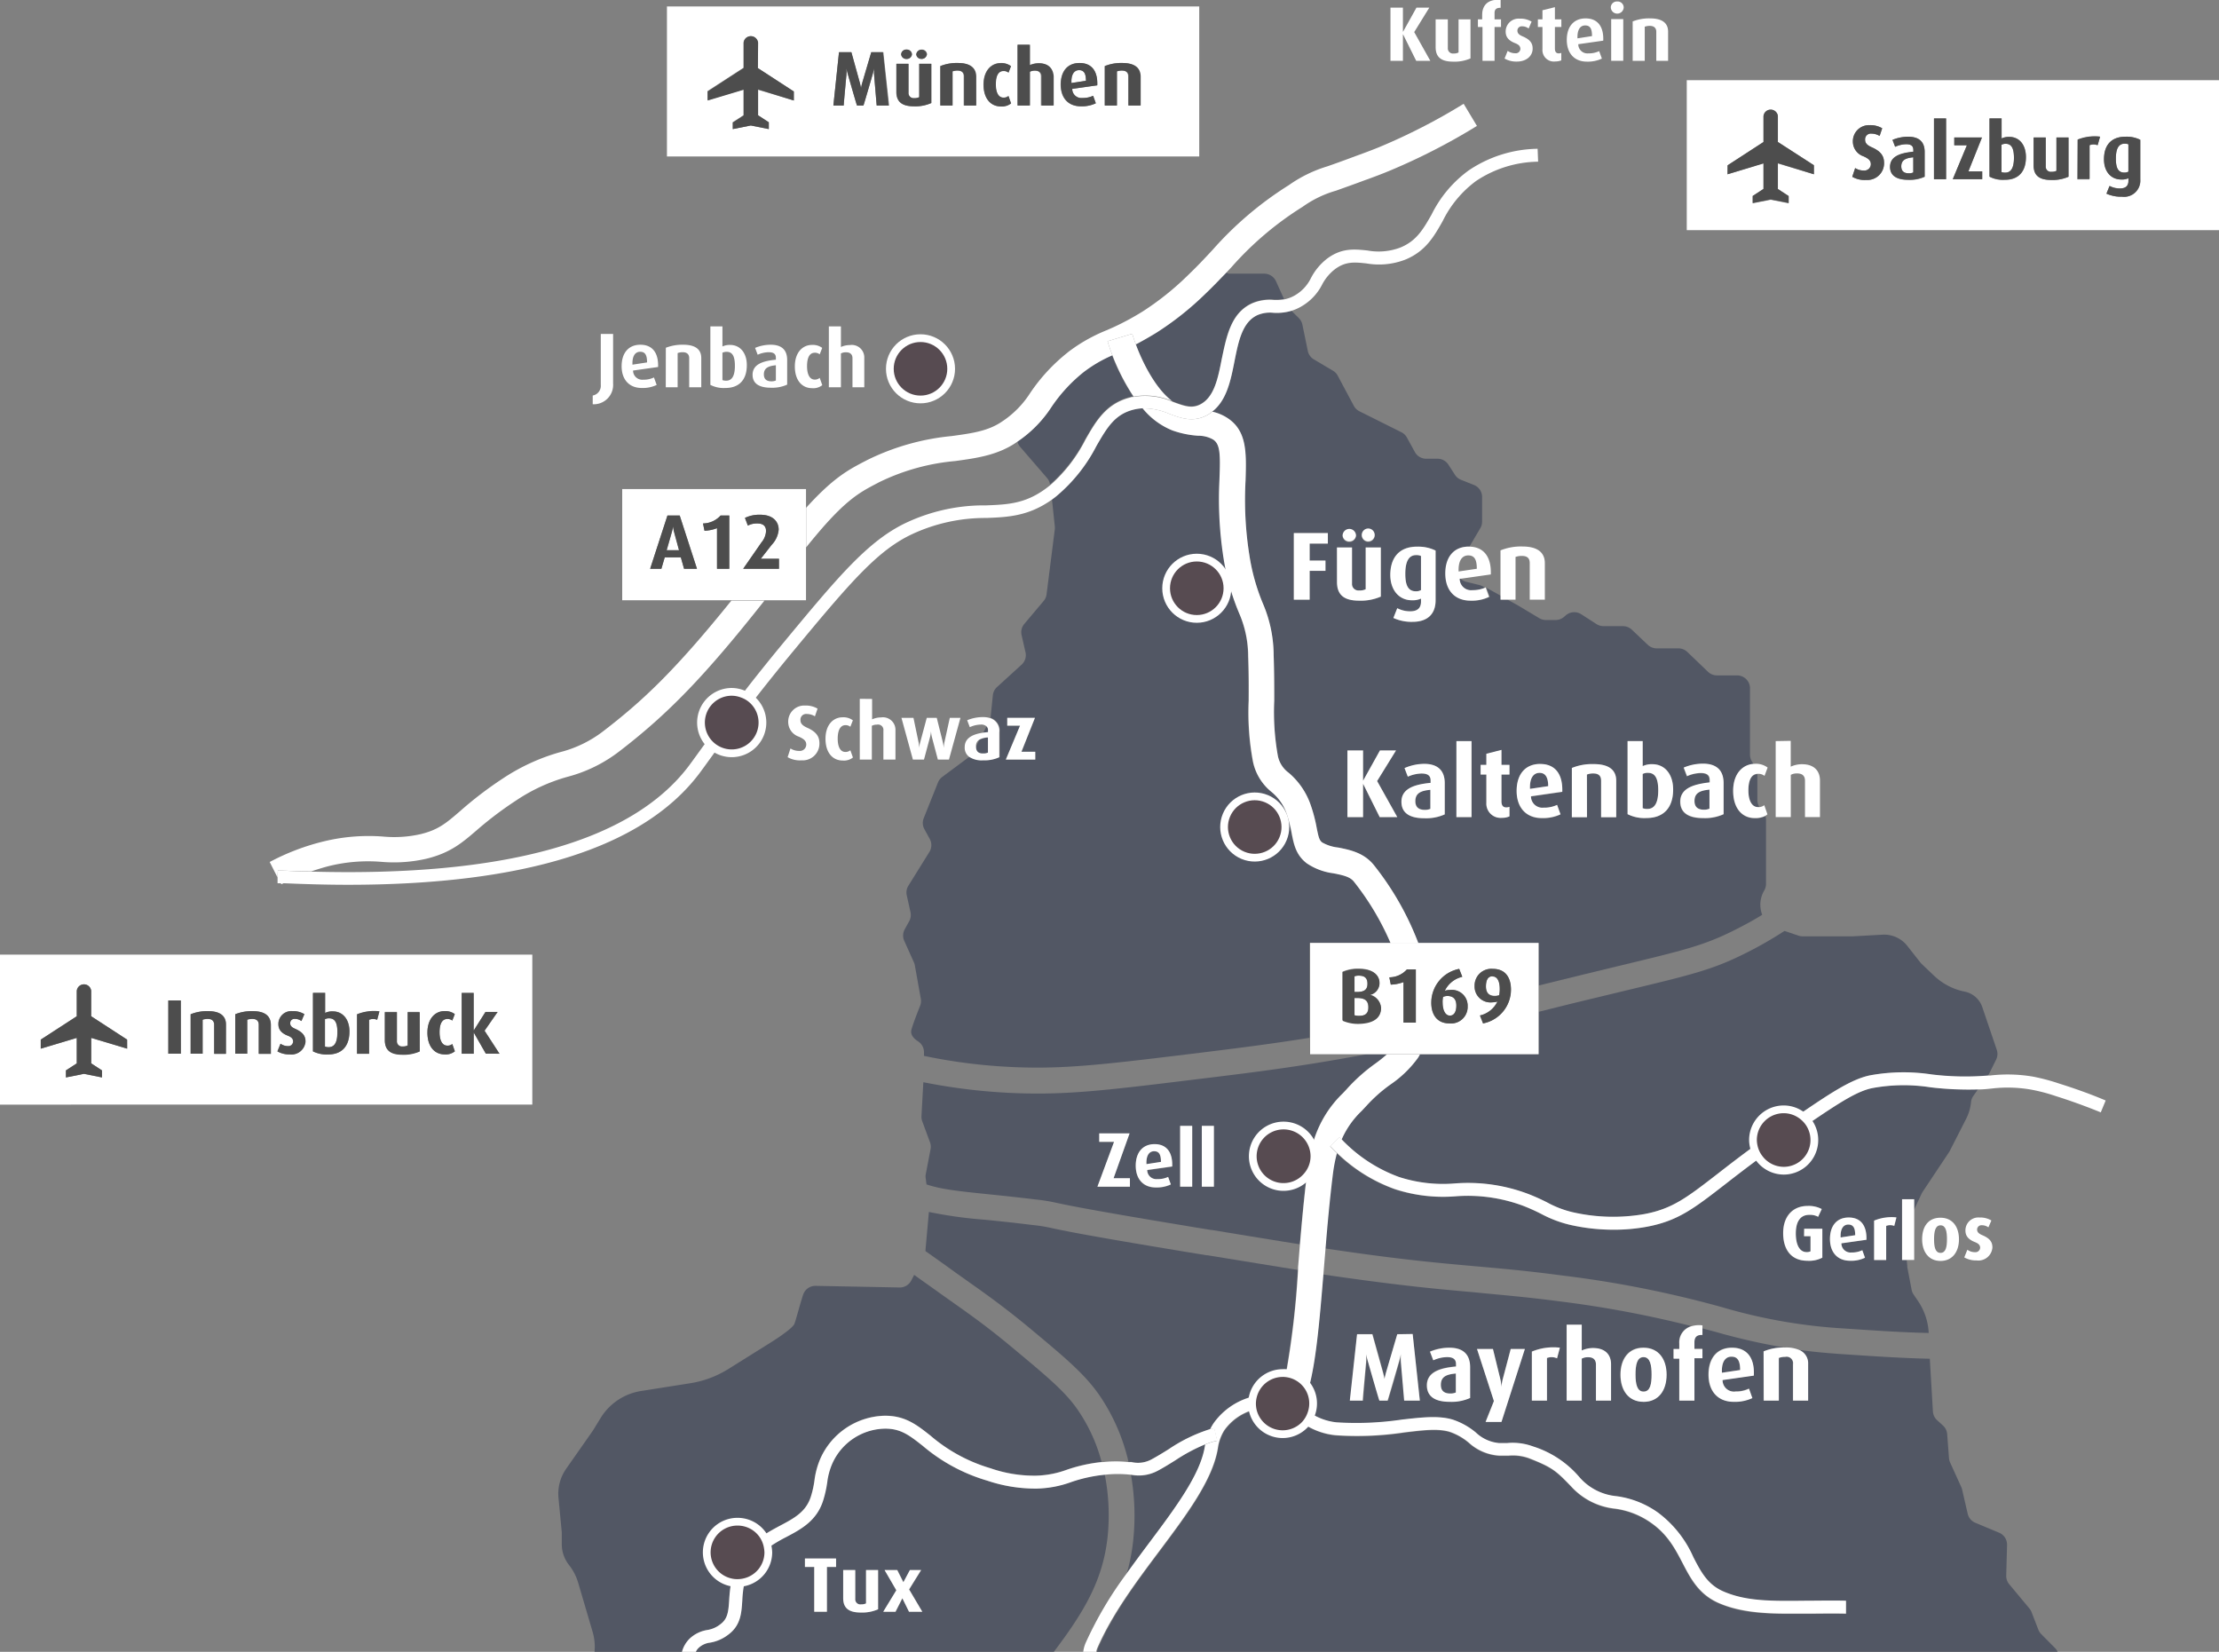 <svg xmlns="http://www.w3.org/2000/svg" viewBox="0 0 343.83 255.92"><rect x="0" y="0" width="343.83" height="255.92" fill="#808080" stroke="none"/><defs><style>.cls-1{fill:none;}.cls-2{fill:#525764;}.cls-3{fill:#fff;}.cls-4{fill:#574b51;stroke:#fff;stroke-miterlimit:10;stroke-width:1.2px;}.cls-5{fill:#4d4d4d;}</style></defs><title>karte-zillertal</title><g id="Ebene_2" data-name="Ebene 2"><g id="Ebene_4" data-name="Ebene 4"><path class="cls-1" d="M158.06,69.22a2,2,0,0,1-.41-.81l-.21.15c-2.91,2-6.09,2.41-9.46,2.87a33.59,33.59,0,0,0-11.8,3.31l-.16.09c-3,1.56-5.31,2.74-11.13,9.89V93h-6.51c-9.28,11.75-15,17.6-22.54,23.4a22.52,22.52,0,0,1-8,3.91A27.46,27.46,0,0,0,80,124a55.55,55.55,0,0,0-6.13,4.69c-2.29,2-4.1,3.52-7.76,4.42a22.43,22.43,0,0,1-7,.5,25.41,25.41,0,0,0-8,.61c-1,.24-1.93.53-2.89.86,29.94.82,49.59-4.66,58.44-16.31.37-.49.88-1.2,1.54-2.11l1.35-1.86a4.74,4.74,0,0,1,3.82-7.57,4.67,4.67,0,0,1,1.63.31c1.81-2.35,3.91-5,6.29-7.86,8.48-10.23,13.15-15.87,19.08-18.68a28.35,28.35,0,0,1,12.37-2.74c3.59-.15,6.42-.27,9.94-3.14a1.94,1.94,0,0,0-.46-1Z"/><path class="cls-1" d="M245.62,4c-.77,0-1.25.66-1.19,2l2.25-.34C246.68,4.45,246.3,4,245.62,4Z"/><path class="cls-1" d="M226,88.54l2.82-.42c0-1.44-.48-2.07-1.33-2.07S225.94,86.88,226,88.54Z"/><path class="cls-1" d="M118.36,58c0,.75.43,1.08,1.18,1.08a1.65,1.65,0,0,0,.68-.13V56.59C119.09,56.7,118.36,57,118.36,58Z"/><path class="cls-1" d="M111.94,58.89a1.61,1.61,0,0,0,.58.09c1,0,1.35-.84,1.35-2.29,0-1.26-.26-2.18-1.26-2.18a1.39,1.39,0,0,0-.67.14Z"/><path class="cls-1" d="M99.16,54.51c-.77,0-1.25.66-1.19,2l2.26-.34C100.23,55,99.85,54.51,99.16,54.51Z"/><path class="cls-1" d="M299.69,192c0,1.16.18,2.11,1,2.11s1-.95,1-2.11-.17-2.16-1-2.16S299.69,190.8,299.69,192Z"/><path class="cls-1" d="M151.24,115.6l.51-1A1.1,1.1,0,0,0,151.24,115.6Z"/><path class="cls-2" d="M270.91,122.5c0,1.63.55,2.58,1.48,2.58a2,2,0,0,0,.26,0,2,2,0,0,1-.35-1.12v-4C271.36,120,270.91,120.91,270.91,122.5Z"/><path class="cls-2" d="M228.11,91.45a4.69,4.69,0,0,0,2-.41l-.36-.2a2.82,2.82,0,0,0-.48-.19l-2.15-.53a2,2,0,0,1-.82-.46l-.19,0A1.77,1.77,0,0,0,228.11,91.45Z"/><path class="cls-2" d="M238.56,119.74c-1,0-1.56.82-1.49,2.48l2.82-.42C239.89,120.37,239.41,119.74,238.56,119.74Z"/><path class="cls-2" d="M262.56,124.1c0,.94.54,1.35,1.46,1.35a2.06,2.06,0,0,0,.86-.16v-3C263.47,122.48,262.56,122.81,262.56,124.1Z"/><path class="cls-2" d="M153.09,113.12a.74.74,0,0,0-.23-.58l-.52,1,.75-.09Z"/><path class="cls-2" d="M153.09,116.64v-2.35a3,3,0,0,0-1.34.35l-.51,1s0,.06,0,.09c0,.76.43,1.08,1.18,1.08A1.65,1.65,0,0,0,153.09,116.64Z"/><path class="cls-2" d="M169.06,56.82c-.59.39-1,.72-1.18.84a24.15,24.15,0,0,0-5,5.44,18.77,18.77,0,0,1-5.23,5.31,2,2,0,0,0,.41.81l4.18,4.84a1.94,1.94,0,0,1,.46,1l0,0a23.45,23.45,0,0,0,5.43-7c1.68-2.91,3.26-5.64,7-6.58.15,0,.29-.05.44-.08a33,33,0,0,1-3.28-6.39A20.82,20.82,0,0,0,169.06,56.82Z"/><path class="cls-2" d="M186.75,45.52a46.78,46.78,0,0,1-7.67,6.08c-1.25.76-2.3,1.34-3.1,1.76,1.18,3.14,3.23,7,5.64,8.79l.28.11c1.79.66,2.87,1,4.17.3,2.1-1.12,2.66-4,3.25-7,.7-3.52,1.42-7.16,4.75-8.64a6.88,6.88,0,0,1,3.26-.51,8.1,8.1,0,0,0,1.63-.08l-1.25-2.76a2,2,0,0,0-1.82-1.17h-5.5a1.25,1.25,0,0,1-.38-.19C189,43.28,188,44.35,186.75,45.52Z"/><path class="cls-2" d="M219.34,124.1c0,.94.54,1.35,1.47,1.35a2.06,2.06,0,0,0,.86-.16v-3C220.26,122.48,219.34,122.81,219.34,124.1Z"/><path class="cls-2" d="M256.94,122.46c0-1.57-.33-2.72-1.57-2.72a1.67,1.67,0,0,0-.84.17v5.3a1.87,1.87,0,0,0,.72.12C256.44,125.33,256.94,124.28,256.94,122.46Z"/><path class="cls-2" d="M197.29,48.46a5,5,0,0,0-2.4.34c-2.39,1.06-3,4-3.61,7.19-.59,3-1.21,6.06-3.46,7.79a7.08,7.08,0,0,1,2.27.93c3.13,2,3,5.4,2.89,9.72a54.44,54.44,0,0,0,.62,11.67,31.83,31.83,0,0,0,2.07,7.39,20.45,20.45,0,0,1,1.68,8c.12,2.9.1,5.13.09,7.09a38.39,38.39,0,0,0,.56,8.53,4.3,4.3,0,0,0,1.7,2.65,11.41,11.41,0,0,1,3.43,5.1,23.35,23.35,0,0,1,.9,3.48c.3,1.48.41,1.86.84,2.2a6.4,6.4,0,0,0,2.49.79c1.76.35,3.95.78,5.5,2.72a45.09,45.09,0,0,1,6.88,12.06h18.69v6.57l6.88-1.69,5.57-1.35c10.12-2.43,13.17-3.16,17.93-5.56,1.55-.78,3-1.57,4.24-2.35a4.44,4.44,0,0,1-.29-1.56,4.39,4.39,0,0,1,.61-2.22,2,2,0,0,0,.27-1V127a1.77,1.77,0,0,0-.09-.56,3.35,3.35,0,0,1-1.67.35c-1.92,0-3.33-1.5-3.33-4.21s1.44-4.08,3.18-4.16l-.29-.47a2.07,2.07,0,0,1-.28-1V106.64a2,2,0,0,0-2-2h-3.11a2,2,0,0,1-1.39-.55L261.44,101a2,2,0,0,0-1.39-.55h-3.36a2,2,0,0,1-1.37-.55l-2.47-2.34a2,2,0,0,0-1.38-.55h-3a2.05,2.05,0,0,1-1.08-.31L245,95.16a2,2,0,0,0-2.41.2l-.21.18a2,2,0,0,1-1.34.52h-1.54a2,2,0,0,1-1-.29l-3.34-2-1.56-.86h-1v-.58l-2.26-1.25.5,1.39a6.17,6.17,0,0,1-2.89.59c-2.47,0-3.9-1.64-3.9-4.22s1.32-4.17,3.65-4.17h0l1.67-2.84a2,2,0,0,0,.28-1V77a2,2,0,0,0-1.26-1.86l-1.95-.78a2,2,0,0,1-1-.8l-1-1.55a2,2,0,0,0-1.69-.94H221a2,2,0,0,1-1.75-1L218,67.79a2,2,0,0,0-.85-.82l-6.51-3.25a2,2,0,0,1-.87-.85l-2.49-4.66a1.88,1.88,0,0,0-.75-.78l-2.95-1.75a2,2,0,0,1-.94-1.32l-.84-4.08a2,2,0,0,0-.55-1l-1.14-1.13A8,8,0,0,1,197.29,48.46Zm66.16,71.35a5.5,5.5,0,0,0-2.09.49l-.51-1.33a7.71,7.71,0,0,1,3-.61c1.83,0,3.18.76,3.18,3v4.83a7,7,0,0,1-3.17.6c-2.33,0-3.54-.87-3.54-2.55,0-2.08,2.09-2.7,4.52-2.93v-.37C264.88,120.05,264.31,119.81,263.45,119.81Zm-11.26-5h2.34v3.88a3.19,3.19,0,0,1,1.5-.3c1.91,0,3.22,1.53,3.22,3.92,0,2.83-1.48,4.42-4.14,4.42a5.76,5.76,0,0,1-2.92-.6ZM243.55,119a8.3,8.3,0,0,1,3.39-.6c2.57,0,3.48,1.09,3.48,2.56v5.67h-2.34v-5.65c0-.57-.25-1.13-1.2-1.13a2.56,2.56,0,0,0-1,.17v6.61h-2.34Zm-4.9-.6c2.34,0,3.52,1.59,3.42,4.31l-4.85.7a1.77,1.77,0,0,0,1.95,1.76,4.73,4.73,0,0,0,2.1-.43l.53,1.46a6.4,6.4,0,0,1-2.9.58c-2.47,0-3.9-1.64-3.9-4.21S236.32,118.36,238.65,118.36Zm-9.23.14h.89v-1.72l2.34-.6v2.32h1.24V120h-1.24v4.17c0,.61.22.94.75.94a1.41,1.41,0,0,0,.49-.09v1.44a2.67,2.67,0,0,1-1.15.23,2.21,2.21,0,0,1-2.43-2.34V120h-.89Zm-3.75-3.68H228v11.77h-2.34Zm-11.89,11.77-2.55-5.12h0v5.12h-2.42V116.27h2.42v4.65h0l2.59-4.65h2.49L213.39,121l3.12,5.58Zm10.08-5.28v4.83a7.05,7.05,0,0,1-3.17.6c-2.34,0-3.54-.87-3.54-2.55,0-2.08,2.09-2.7,4.52-2.93v-.37c0-.84-.57-1.08-1.43-1.08a5.55,5.55,0,0,0-2.1.49l-.51-1.33a7.77,7.77,0,0,1,3.05-.61C222.51,118.36,223.86,119.12,223.86,121.31Zm-4.27-36.64a6,6,0,0,1,2.87.6V93c0,2.29-1.48,3.34-3.54,3.34a6.71,6.71,0,0,1-3-.6l.6-1.51a4.37,4.37,0,0,0,2,.48c1.23,0,1.68-.59,1.68-1.52v-.45a3.07,3.07,0,0,1-1.41.26c-1.94,0-3.33-1.49-3.33-3.9C215.44,86.37,216.82,84.67,219.59,84.67ZM212,82.06a1,1,0,0,1,1,.92A1,1,0,0,1,211,83,1,1,0,0,1,212,82.06Zm-2.91,0a1,1,0,0,1,1,.92,1,1,0,0,1-2.07,0A1,1,0,0,1,209.11,82.06Zm-1.92,2.76h2.33v5.6a1,1,0,0,0,1.12,1.06,2,2,0,0,0,1-.19V84.82H214v7.61a7.73,7.73,0,0,1-3.38.63c-2.27,0-3.38-.86-3.38-2.81Zm-6.71-2.23h5.26v1.63h-2.81v2.63h2.46v1.59h-2.46v4.47h-2.45Z"/><path class="cls-2" d="M219.4,91.63a1.53,1.53,0,0,0,.78-.19V86.16a1.65,1.65,0,0,0-.74-.14c-1.2,0-1.69,1-1.69,2.91S218.23,91.63,219.4,91.63Z"/><path class="cls-2" d="M215.44,146.09a41.85,41.85,0,0,0-5.7-9.56c-.59-.74-1.59-1-3.15-1.29a9.53,9.53,0,0,1-4.17-1.56c-1.65-1.28-2-2.88-2.31-4.58a20.55,20.55,0,0,0-.76-3,7.5,7.5,0,0,0-2.39-3.48,8.12,8.12,0,0,1-2.88-4.8,41.33,41.33,0,0,1-.64-9.33c0-1.92,0-4.09-.08-6.9A16.8,16.8,0,0,0,192,95a36.1,36.1,0,0,1-2.29-8.19A59.32,59.32,0,0,1,189,74.31c.13-4,.07-5.52-1-6.22a4.58,4.58,0,0,0-2.29-.58,14.75,14.75,0,0,1-4-.82A11.45,11.45,0,0,1,177,63.26a7.71,7.71,0,0,0-1.36.2c-2.94.73-4.13,2.79-5.78,5.64A25,25,0,0,1,164,76.6c-.35.29-.7.54-1,.79l.44,4.15a2.36,2.36,0,0,1,0,.46l-1.28,10.11a2,2,0,0,1-.45,1l-3,3.56a2,2,0,0,0-.42,1.72l.61,2.67a2,2,0,0,1-.61,1.92l-3.81,3.47a2,2,0,0,0-.64,1.28l-.34,3.32a.86.86,0,0,1,0,.17,2.05,2.05,0,0,1,1.41,2.2v3.86a5.57,5.57,0,0,1-2.53.48,3.49,3.49,0,0,1-2.14-.54l0,0L146,120.37a2,2,0,0,0-.66.86l-2.21,5.53a2,2,0,0,0,.1,1.7l.84,1.53a2,2,0,0,1-.06,2l-3.26,5.24a2,2,0,0,0-.25,1.49l.58,2.61a2,2,0,0,1-.21,1.41l-.68,1.23a2,2,0,0,0-.08,1.79l1.49,3.32a2,2,0,0,1,.15.47l.93,5.19a2,2,0,0,1-.11,1.09c-.34.85-1,2.52-1.33,3.64-.26.86.41,1.48,1,1.86a2,2,0,0,1,.93,1.74v.52a85.78,85.78,0,0,0,18.58,1.81c6.11-.08,12.26-.83,24.5-2.33,5.19-.64,10.51-1.3,16.65-2.28V146.09Zm-55-28.41h-4.56l2.2-5.25h-2v-1.21h4.29l-2.09,5.25h2.14Zm25-21.79a4.76,4.76,0,1,1,4.75-4.75A4.75,4.75,0,0,1,185.44,95.89Zm9,37a4.75,4.75,0,1,1,4.76-4.75A4.75,4.75,0,0,1,194.42,132.88Z"/><path class="cls-2" d="M178.83,178.37c-.77,0-1.25.66-1.19,2l2.25-.34C179.89,178.87,179.51,178.37,178.83,178.37Z"/><path class="cls-2" d="M220,163.33c-.11.19-.21.4-.34.58a17.14,17.14,0,0,1-4.2,4.07,23.14,23.14,0,0,0-3.78,3.35l-.73.78a13.67,13.67,0,0,0-3.1,4.43,23.24,23.24,0,0,0,8.89,5.83,22.11,22.11,0,0,0,8.64,1,26.31,26.31,0,0,1,11.28,1.59,30.91,30.91,0,0,1,3.05,1.36,15.66,15.66,0,0,0,3.9,1.5,28.14,28.14,0,0,0,11.13.3c4.35-.81,6.53-2.5,11.31-6.2,1.58-1.23,3.4-2.64,5.63-4.27a4.81,4.81,0,0,1-.12-1,4.76,4.76,0,0,1,4.76-4.75,4.7,4.7,0,0,1,2.51.73c5.05-3.45,8.1-5.4,10.86-6a28.9,28.9,0,0,1,9.57-.15,43.13,43.13,0,0,0,8.74.22l.06-.1.15-.25,1.08-2.17a2,2,0,0,0,.1-1.55L307.14,156a3.64,3.64,0,0,0-2.73-2.37,9.61,9.61,0,0,1-4.74-2.47l-1.89-1.8a1.8,1.8,0,0,1-.19-.2l-2.08-2.64a4.55,4.55,0,0,0-3.8-1.71l-4.66.26h-7.74a2,2,0,0,1-.64-.11l-2.17-.73a59.92,59.92,0,0,1-5.89,3.38c-5.17,2.61-8.33,3.37-18.8,5.88l-5.56,1.34c-3,.72-5.54,1.36-7.82,1.93v6.55Z"/><path class="cls-2" d="M299.09,168.45a26.75,26.75,0,0,0-9,.12c-2.27.48-4.86,2.08-9.81,5.45a4.74,4.74,0,0,1-7.75,5.46c-2.06,1.52-3.77,2.84-5.26,4-4.89,3.79-7.34,5.69-12.18,6.59a27.76,27.76,0,0,1-5.06.45,30.06,30.06,0,0,1-6.91-.78,18.37,18.37,0,0,1-4.32-1.65,30.24,30.24,0,0,0-2.85-1.28,24.54,24.54,0,0,0-10.52-1.46,24.07,24.07,0,0,1-9.35-1.09,24.82,24.82,0,0,1-9-5.62,23.79,23.79,0,0,0-.63,3.27c-.48,3.86-.83,7.72-1.14,11.51l1.84.27c10.38,1.52,16,2,21.42,2.49,4.06.36,7.9.69,13.47,1.43a168.68,168.68,0,0,1,24.81,4.92,83.88,83.88,0,0,0,19,3.3c4.74.32,9,.61,13,.69a9.63,9.63,0,0,0-1.69-5l-.64-.94a2.05,2.05,0,0,1-.32-.76l-.67-3.51c0-.05,0-.11,0-.16l-.09-.93h-.75V185.8h1.87v1.68l1.2-2.57.15-.26,4.05-6.08.12-.19,2.55-5a7.34,7.34,0,0,0,.78-2.63,2,2,0,0,1,.35-.95l.75-1.06A49.79,49.79,0,0,1,299.09,168.45Zm-16.74,26.4a4.43,4.43,0,0,1-2.33.48c-2.51,0-3.74-1.64-3.74-4.28s1.42-4.21,3.8-4.21a4.3,4.3,0,0,1,2.18.48l-.56,1.2a2.66,2.66,0,0,0-1.39-.3c-1.32,0-2.07.87-2.07,2.88s.66,2.89,1.67,2.89a1.28,1.28,0,0,0,.61-.12v-2.34h-1v-1.16h2.81Zm4.53-.8a3.73,3.73,0,0,0,1.68-.35l.42,1.16a4.91,4.91,0,0,1-2.31.47c-2,0-3.12-1.31-3.12-3.37s1.05-3.33,2.91-3.33,2.82,1.27,2.74,3.45l-3.88.55A1.42,1.42,0,0,0,286.88,194.05Zm6.63-4.08a1.65,1.65,0,0,0-1.25,0v5.28h-1.87v-6.1a7.05,7.05,0,0,1,3.46-.46Z"/><path class="cls-2" d="M198.92,183.89a4.76,4.76,0,1,1,4.43-6.45,17.21,17.21,0,0,1,4.75-8.1c.22-.24.44-.46.64-.69a27,27,0,0,1,4.36-3.88,21.82,21.82,0,0,0,1.8-1.44h-3.1l-1,.18c-9.49,1.76-16.89,2.67-24.05,3.54-12.39,1.52-18.61,2.29-24.93,2.37a90.45,90.45,0,0,1-18.75-1.75l-.29,5.25a2.13,2.13,0,0,0,.12.8l1.2,3.25a2,2,0,0,1,.09,1.07l-.75,3.91a1.91,1.91,0,0,0,0,.63l.12.92c2.24.77,5.06,1.06,9.41,1.51,2.16.22,4.61.47,7.52.83a26.38,26.38,0,0,1,3.22.52c1.55.33,5.18,1.13,23.92,4.2l.13,0c6.06,1,10.3,1.69,13.64,2.22.3-3.46.62-7,1.05-10.54A4.72,4.72,0,0,1,198.92,183.89Zm-23.84,0h-5l2.58-6.95h-2.3v-1.31H175l-2.48,6.95h2.53Zm4.24-1.17a3.79,3.79,0,0,0,1.68-.34l.42,1.16a5.12,5.12,0,0,1-2.32.47c-2,0-3.12-1.31-3.12-3.37s1.06-3.34,2.92-3.34,2.82,1.27,2.73,3.46l-3.87.55A1.41,1.41,0,0,0,179.32,182.68Zm5.41,1.17h-1.87v-9.42h1.87Zm3.36,0h-1.87v-9.42h1.87Z"/><path class="cls-2" d="M286.39,189.73c-.77,0-1.25.66-1.19,2l2.26-.34C287.46,190.23,287.07,189.73,286.39,189.73Z"/><path class="cls-2" d="M165.87,229.61a16.55,16.55,0,0,1-5.28,1,23.35,23.35,0,0,1-7.7-1.23,27.17,27.17,0,0,1-10-5.4c-2.06-1.64-3.43-2.72-6-2.65a9.1,9.1,0,0,0-8,5.38,10.35,10.35,0,0,0-.79,2.88,17.65,17.65,0,0,1-.62,2.81c-1,3.21-3.43,4.5-5.78,5.74a23.17,23.17,0,0,0-2.81,1.68,5,5,0,0,1,.07.69,4.75,4.75,0,0,1-3.68,4.62A17.66,17.66,0,0,0,115,248c-.13,1.91-.25,3.88-2.21,5.33A6.3,6.3,0,0,1,110,254.5a3.11,3.11,0,0,0-1.73.8,1.82,1.82,0,0,0-.44.62h55.46c4.59-6.07,7.58-11,8.32-17.71a32.59,32.59,0,0,0-.43-9.75h0A22.81,22.81,0,0,0,165.87,229.61Zm-36.32,13.16h-1.42v6.94h-2v-6.94h-1.44v-1.31h4.82Zm6.51,6.56a6.13,6.13,0,0,1-2.7.5c-1.83,0-2.71-.68-2.71-2.24v-4.34h1.87v4.47a.79.79,0,0,0,.89.85,1.75,1.75,0,0,0,.78-.15v-5.17h1.87Zm4.79.38-1-2.06h0l-1.05,2.07h-1.9l2-3.33-1.82-3.13h2l.94,1.87h0l1-1.87h1.74l-1.86,3,2,3.46Z"/><path class="cls-2" d="M109.6,252.54a4.32,4.32,0,0,0,2-.87c1.16-.85,1.28-1.91,1.4-3.85a23.8,23.8,0,0,1,.3-2.66,4.75,4.75,0,1,1,4.93-7.28c.87-.58,1.76-1.06,2.6-1.51,2.18-1.15,4.06-2.14,4.81-4.56a14.8,14.8,0,0,0,.55-2.51,12.45,12.45,0,0,1,.92-3.36,11.19,11.19,0,0,1,9.79-6.61c3.27-.08,5.11,1.38,7.26,3.08a25.15,25.15,0,0,0,9.29,5.05,20.66,20.66,0,0,0,7.06,1.15,14.83,14.83,0,0,0,4.73-.9,24.16,24.16,0,0,1,5.45-1.21,25.85,25.85,0,0,0-3.48-7.75c-2-3.05-4.91-5.43-10.6-10.17-3.6-3-6.2-4.83-8.71-6.61l-2.17-1.54c-1.48-1.07-2.83-2-4.08-2.91l-.45.87a2,2,0,0,1-1.82,1.08l-13-.25a2,2,0,0,0-1.94,1.38c-.55,1.67-1.22,4.33-1.39,4.59-.6,1-4.31,3.23-4.31,3.23l-5.88,3.68a15.8,15.8,0,0,1-5.92,2.21L99.4,215.5a9,9,0,0,0-6.34,4.2l-1.15,1.88-.1.15-4.07,5.81a6.77,6.77,0,0,0-1.2,4.57l.51,5.32v1.83a5.16,5.16,0,0,0,1.11,3.2,8.2,8.2,0,0,1,1.44,2.8l2.22,7.55a8.17,8.17,0,0,1,.3,3.11h13.56a4.48,4.48,0,0,1,1.28-2.13A5.15,5.15,0,0,1,109.6,252.54Z"/><path class="cls-2" d="M186.72,224.1c0-.09,0-.21.06-.34a26.92,26.92,0,0,0-4.65,2.48c-.87.54-1.78,1.1-2.75,1.63a6.21,6.21,0,0,1-4.13.66,37,37,0,0,1,.34,10.12,30.22,30.22,0,0,1-1,5.16c1.17-1.64,2.38-3.27,3.58-4.87C182.19,233.54,186,228.44,186.72,224.1Z"/><path class="cls-2" d="M316.29,253.18a2,2,0,0,1-.45-.69l-1.06-2.74a1.92,1.92,0,0,0-.33-.55l-3.12-3.75a2,2,0,0,1-.47-1.34l.13-4.74a2,2,0,0,0-1.22-1.9l-3.71-1.55a2,2,0,0,1-1.17-1.4l-.87-3.76a1.71,1.71,0,0,0-.13-.38l-1.68-3.7A2.2,2.2,0,0,1,302,226l-.29-3.82a2,2,0,0,0-.65-1.32l-.91-.83a2,2,0,0,1-.65-1.36l-.48-8.16c-4.1-.08-8.51-.37-13.4-.7-2.66-.17-5-.41-7-.68a2.23,2.23,0,0,1,1.51,2.23V217h-2.34v-5.65a1,1,0,0,0-1.2-1.13,2.72,2.72,0,0,0-1,.17V217h-2.34v-7.63a8.16,8.16,0,0,1,3.2-.6,98,98,0,0,1-10.59-2.41l-2.11-.56v.93c-.78,0-1.24.24-1.24,1.17v1h1.24v1.51h-1.24V217h-2.34v-6.57h-.89V209h.89v-.83a2.58,2.58,0,0,1,1.9-2.72,167.6,167.6,0,0,0-20.51-3.84c-5.49-.72-9.28-1-13.3-1.41-5.48-.48-11.16-1-21.65-2.51l-1.59-.23c-.59,7.19-1.13,13.4-2.25,17.56a4.59,4.59,0,0,1,.41,4,9,9,0,0,0,3.93,1.39,48.11,48.11,0,0,0,10.19-.43c3-.37,5.6-.69,7.81,0a11,11,0,0,1,3.6,2,6,6,0,0,0,3.59,1.64c.46,0,.88,0,1.27,0a9.12,9.12,0,0,1,4,.52,15.57,15.57,0,0,1,7.26,4.84,8.66,8.66,0,0,0,5.68,2.87,14.33,14.33,0,0,1,6.47,2.57,17.31,17.31,0,0,1,5.44,6.88c1.19,2.28,2.21,4.25,4.66,5.31,3.55,1.54,7.42,1.5,12.78,1.44,1.85,0,3.94-.05,6.21,0l0,2c-2.24-.05-4.31,0-6.14,0l-2.83,0c-4.1,0-7.55-.22-10.78-1.62s-4.38-3.83-5.63-6.23c-1.13-2.16-2.29-4.39-4.82-6.17a12.46,12.46,0,0,0-5.67-2.23,10.7,10.7,0,0,1-6.76-3.44c-2.3-2.37-2.84-2.93-6.56-4.38a7.4,7.4,0,0,0-3.18-.39l-1.35,0a7.7,7.7,0,0,1-4.76-2,9.12,9.12,0,0,0-3-1.7c-1.81-.53-4.1-.25-7,.1a49,49,0,0,1-10.6.44,10.77,10.77,0,0,1-4.78-1.67,4.75,4.75,0,0,1-8.09-2.23,8.3,8.3,0,0,0-4.37,3.12,7,7,0,0,0-1,2.79c-.8,4.88-4.76,10.17-8.95,15.77-3.64,4.86-7.41,9.89-9.67,15.19a3.39,3.39,0,0,0-.17.59h148.9a2,2,0,0,0-.42-.64ZM217.65,217l-.51-5.94a11.42,11.42,0,0,1,0-1.26h0s-.12.6-.32,1.26c0,0-1.56,5.42-1.74,5.94H213.8c-.17-.43-1.74-5.94-1.74-5.94-.2-.66-.32-1.26-.32-1.26h0a10.12,10.12,0,0,1,0,1.26s-.49,5.49-.52,5.94h-2l1.09-10.32h2.37l1.61,5.78c.18.63.27,1.15.27,1.15h0s.1-.52.28-1.15l1.7-5.78h2.35L220,217Zm10.11-.45a7,7,0,0,1-3.16.6c-2.34,0-3.54-.87-3.54-2.55,0-2.08,2.08-2.7,4.51-2.92v-.38c0-.84-.57-1.08-1.42-1.08a5.32,5.32,0,0,0-2.1.5l-.51-1.34a7.75,7.75,0,0,1,3-.61c1.83,0,3.18.76,3.18,2.95Zm4.89,3.68h-2.46l1.29-3.23L228.86,209h2.47l1.11,4.68a5.92,5.92,0,0,1,.17,1.27h0a7.72,7.72,0,0,1,.22-1.27l1.23-4.68h2.19Zm8.61-9.78a2,2,0,0,0-1.56-.05V217h-2.34v-7.63a8.74,8.74,0,0,1,4.34-.57Zm8.36,6.55h-2.34v-5.62c0-.63-.29-1.14-1.2-1.14a2,2,0,0,0-1,.22V217h-2.34V205.27h2.34v4a4.21,4.21,0,0,1,1.74-.38c2,0,2.79,1.17,2.79,2.52Zm5,.15c-2.34,0-3.57-1.78-3.57-4.2s1.23-4.18,3.56-4.18,3.58,1.77,3.58,4.18S257,217.19,254.67,217.19Zm14.24-1.6a4.64,4.64,0,0,0,2.1-.44l.52,1.46a6.38,6.38,0,0,1-2.89.58c-2.48,0-3.9-1.63-3.9-4.21s1.32-4.17,3.64-4.17,3.53,1.59,3.42,4.32l-4.84.69A1.77,1.77,0,0,0,268.91,215.59Z"/><path class="cls-2" d="M178.42,226.11c.93-.5,1.81-1.05,2.65-1.57a24.51,24.51,0,0,1,6.48-3.14,7.77,7.77,0,0,1,.52-.91,10.55,10.55,0,0,1,6.06-4.14,4.75,4.75,0,0,1,4.62-3.67,3.87,3.87,0,0,1,.49,0,134.47,134.47,0,0,0,1.85-15.93c-3.39-.54-7.72-1.25-14-2.27l-.14,0c-18.84-3.08-22.54-3.89-24.12-4.24a24.22,24.22,0,0,0-2.87-.45c-2.86-.36-5.29-.61-7.42-.82a67.82,67.82,0,0,1-8.61-1.2l-.53,5.93a.32.32,0,0,1,0,.14q2.12,1.48,4.67,3.33l2.14,1.52c2.45,1.73,5.23,3.7,9,6.8,6,5,9,7.48,11.36,11a30.34,30.34,0,0,1,4.29,10l.46,0A4.39,4.39,0,0,0,178.42,226.11Z"/><path class="cls-2" d="M223.25,214.55c0,.95.54,1.35,1.47,1.35a2,2,0,0,0,.85-.16V212.8C224.16,212.93,223.25,213.26,223.25,214.55Z"/><path class="cls-2" d="M254.67,210.26c-1,0-1.24,1.26-1.24,2.7s.22,2.64,1.24,2.64,1.25-1.18,1.25-2.64S255.71,210.26,254.67,210.26Z"/><path class="cls-2" d="M268.29,210.19c-1,0-1.56.82-1.48,2.49l2.82-.42C269.63,210.82,269.15,210.19,268.29,210.19Z"/><path class="cls-3" d="M136,74.83l.16-.09A33.59,33.59,0,0,1,148,71.43c3.37-.46,6.55-.9,9.46-2.87l.21-.15a18.77,18.77,0,0,0,5.23-5.31,24.15,24.15,0,0,1,5-5.44c.15-.12.59-.45,1.18-.84a20.82,20.82,0,0,1,3.29-1.77c-.42-1.09-.67-1.9-.76-2.18l3.83-1.16c.16.52.34,1.07.56,1.65.8-.42,1.85-1,3.1-1.76a46.78,46.78,0,0,0,7.67-6.08C188,44.35,189,43.28,190,42.26l.84-.9a49.86,49.86,0,0,1,11-9.32,16.84,16.84,0,0,1,5.21-2.51c1-.37,2.41-.85,4.32-1.57l.62-.22c.86-.32,1.91-.7,3.19-1.23a97,97,0,0,0,13.67-7l-2.06-3.43a93.32,93.32,0,0,1-13.12,6.73c-1.23.5-2.24.87-3.06,1.17l-.63.23c-1.89.71-3.24,1.19-4.27,1.55a20.66,20.66,0,0,0-6,2.92,54,54,0,0,0-11.79,10c-1.16,1.25-2.37,2.55-3.89,4a43.57,43.57,0,0,1-7,5.59,41.53,41.53,0,0,1-4.33,2.35l-1.17.52a25.89,25.89,0,0,0-4.67,2.44c-.71.48-1.24.87-1.5,1.09a27.81,27.81,0,0,0-5.73,6.21,14.85,14.85,0,0,1-4.41,4.46c-2.14,1.45-4.62,1.79-7.76,2.22a37.61,37.61,0,0,0-13.1,3.72l-.15.08c-2.73,1.41-5.05,2.62-9.3,7.31v6.14C130.71,77.57,133,76.39,136,74.83Z"/><path class="cls-3" d="M43.6,137l.33-.16-.43,0Z"/><path class="cls-3" d="M48.24,135c1-.33,1.92-.62,2.89-.86a25.41,25.41,0,0,1,8-.61,22.43,22.43,0,0,0,7-.5c3.66-.9,5.47-2.45,7.76-4.42A55.55,55.55,0,0,1,80,124a27.46,27.46,0,0,1,7.91-3.64,22.52,22.52,0,0,0,8-3.91c7.56-5.8,13.26-11.65,22.54-23.4h-5.12c-8.82,10.94-13.79,15.57-19.85,20.23a18.39,18.39,0,0,1-6.72,3.26,31.37,31.37,0,0,0-8.92,4.12,58,58,0,0,0-6.54,5c-2.17,1.87-3.37,2.9-6.11,3.57a18.41,18.41,0,0,1-5.83.38,29.43,29.43,0,0,0-9.08.72,35.68,35.68,0,0,0-8.49,3.22L43,135.94l.05-1.1C44.83,134.93,46.55,135,48.24,135Z"/><path class="cls-3" d="M176,53.36c-.22-.58-.4-1.13-.56-1.65l-3.83,1.16c.09.28.34,1.09.76,2.18a33,33,0,0,0,3.28,6.39,10.55,10.55,0,0,1,6,.71C179.21,60.36,177.16,56.5,176,53.36Z"/><path class="cls-3" d="M207.36,131.31a6.4,6.4,0,0,1-2.49-.79c-.43-.34-.54-.72-.84-2.2a23.35,23.35,0,0,0-.9-3.48,11.41,11.41,0,0,0-3.43-5.1,4.3,4.3,0,0,1-1.7-2.65,38.39,38.39,0,0,1-.56-8.53c0-2,0-4.19-.09-7.09a20.45,20.45,0,0,0-1.68-8,31.83,31.83,0,0,1-2.07-7.39A54.44,54.44,0,0,1,193,74.43c.13-4.32.24-7.74-2.89-9.72a7.08,7.08,0,0,0-2.27-.93,5.23,5.23,0,0,1-.81.55c-2.15,1.15-4,.47-5.8-.2a10.2,10.2,0,0,0-4.18-.87,11.45,11.45,0,0,0,4.61,3.43,14.75,14.75,0,0,0,4,.82,4.58,4.58,0,0,1,2.29.58c1.1.7,1.16,2.18,1,6.22a59.32,59.32,0,0,0,.68,12.47A36.1,36.1,0,0,0,192,95a16.8,16.8,0,0,1,1.41,6.66c.11,2.81.09,5,.08,6.9a41.33,41.33,0,0,0,.64,9.33,8.12,8.12,0,0,0,2.88,4.8,7.5,7.5,0,0,1,2.39,3.48,20.55,20.55,0,0,1,.76,3c.34,1.7.66,3.3,2.31,4.58a9.53,9.53,0,0,0,4.17,1.56c1.56.31,2.56.55,3.15,1.29a41.85,41.85,0,0,1,5.7,9.56h4.3A45.09,45.09,0,0,0,212.86,134C211.31,132.09,209.12,131.66,207.36,131.31Z"/><path class="cls-3" d="M202.81,215c1.12-4.16,1.66-10.37,2.25-17.56l.06-.75.27-3.25c.31-3.79.66-7.65,1.14-11.51a23.79,23.79,0,0,1,.63-3.27c-.36-.34-.71-.69-1.06-1.06l1.45-1.38.33.34a13.67,13.67,0,0,1,3.1-4.43l.73-.78a23.14,23.14,0,0,1,3.78-3.35,17.14,17.14,0,0,0,4.2-4.07c.13-.18.23-.39.34-.58H214.9a21.82,21.82,0,0,1-1.8,1.44,27,27,0,0,0-4.36,3.88c-.2.23-.42.45-.64.69a17.21,17.21,0,0,0-4.75,8.1,4.74,4.74,0,0,1,.32,1.69,4.68,4.68,0,0,1-1.2,3.13c-.43,3.55-.75,7.08-1.05,10.54-.1,1.19-.19,2.37-.29,3.54,0,.16,0,.31,0,.46a134.47,134.47,0,0,1-1.85,15.93A4.7,4.7,0,0,1,202.81,215Z"/><path class="cls-3" d="M109.57,114.76l-1.35,1.86c-.66.91-1.17,1.62-1.54,2.11-8.85,11.65-28.5,17.13-58.44,16.31-1.69,0-3.41-.11-5.18-.2l-.05,1.1,0,.9.53,0,.43,0c3.43.15,6.76.24,9.94.24,27.45,0,45.73-5.76,54.4-17.18.38-.5.9-1.22,1.57-2.15l1.24-1.71A4.79,4.79,0,0,1,109.57,114.76Z"/><path class="cls-3" d="M169.89,69.1c1.65-2.85,2.84-4.91,5.78-5.64a7.71,7.71,0,0,1,1.36-.2,10.2,10.2,0,0,1,4.18.87c1.79.67,3.65,1.35,5.8.2a5.23,5.23,0,0,0,.81-.55c2.25-1.73,2.87-4.8,3.46-7.79.63-3.15,1.22-6.13,3.61-7.19a5,5,0,0,1,2.4-.34,8,8,0,0,0,2.86-.32,7.26,7.26,0,0,0,1.49-.66,8.17,8.17,0,0,0,3.22-3.39,7.2,7.2,0,0,1,2-2.39c1.65-1.23,3.06-1.08,4.85-.89a11.35,11.35,0,0,0,6-.57c3.17-1.29,4.47-3.57,5.84-6a17,17,0,0,1,5.15-6.19,17.72,17.72,0,0,1,9.63-3l-.08-2a19.56,19.56,0,0,0-10.69,3.36,18.64,18.64,0,0,0-5.74,6.83c-1.31,2.29-2.34,4.1-4.86,5.12a9.53,9.53,0,0,1-5.07.45c-2-.21-4-.43-6.27,1.27a9.11,9.11,0,0,0-2.49,3,6.24,6.24,0,0,1-2.49,2.68,5.22,5.22,0,0,1-1.69.63,8.1,8.1,0,0,1-1.63.08,6.88,6.88,0,0,0-3.26.51c-3.33,1.48-4,5.12-4.75,8.64-.59,3-1.15,5.83-3.25,7-1.3.7-2.38.36-4.17-.3l-.28-.11a10.55,10.55,0,0,0-6-.71c-.15,0-.29,0-.44.08-3.77.94-5.35,3.67-7,6.58a23.45,23.45,0,0,1-5.43,7l0,0c-3.52,2.87-6.35,3-9.94,3.14A28.35,28.35,0,0,0,140.39,81c-5.93,2.81-10.6,8.45-19.08,18.68-2.38,2.88-4.48,5.51-6.29,7.86a4.61,4.61,0,0,1,1.7,1.06c1.78-2.29,3.82-4.85,6.13-7.64,8.92-10.77,13.09-15.64,18.39-18.16a26.88,26.88,0,0,1,11.6-2.55c3.34-.13,6.51-.27,10.12-2.82.34-.25.69-.5,1-.79A25,25,0,0,0,169.89,69.1Z"/><path class="cls-3" d="M299.29,166.46a28.9,28.9,0,0,0-9.57.15c-2.76.59-5.81,2.54-10.86,6a4.82,4.82,0,0,1,1.46,1.42c4.95-3.37,7.54-5,9.81-5.45a26.75,26.75,0,0,1,9-.12,49.79,49.79,0,0,0,7.46.33c.68,0,1.36-.07,2.09-.15a21.07,21.07,0,0,1,6,.17,27.22,27.22,0,0,1,3.83,1c2.32.73,4.67,1.58,7,2.53l.76-1.84c-2.36-1-4.76-1.85-7.14-2.6a31.79,31.79,0,0,0-4.08-1.09,23.42,23.42,0,0,0-6.68-.18l-.31,0A43.13,43.13,0,0,1,299.29,166.46Z"/><path class="cls-3" d="M225.47,185.35A24.54,24.54,0,0,1,236,186.81a30.24,30.24,0,0,1,2.85,1.28,18.37,18.37,0,0,0,4.32,1.65,30.06,30.06,0,0,0,6.91.78,27.76,27.76,0,0,0,5.06-.45c4.84-.9,7.29-2.8,12.18-6.59,1.49-1.16,3.2-2.48,5.26-4a4.62,4.62,0,0,1-.86-1.85c-2.23,1.63-4,3-5.63,4.27-4.78,3.7-7,5.39-11.31,6.2a28.14,28.14,0,0,1-11.13-.3,15.66,15.66,0,0,1-3.9-1.5,30.91,30.91,0,0,0-3.05-1.36,26.31,26.31,0,0,0-11.28-1.59,22.11,22.11,0,0,1-8.64-1,23.24,23.24,0,0,1-8.89-5.83l-.33-.34-1.45,1.38c.35.37.7.72,1.06,1.06a24.82,24.82,0,0,0,9,5.62A24.07,24.07,0,0,0,225.47,185.35Z"/><path class="cls-3" d="M207,222.36a49,49,0,0,0,10.6-.44c2.9-.35,5.19-.63,7-.1a9.12,9.12,0,0,1,3,1.7,7.7,7.7,0,0,0,4.76,2l1.35,0a7.4,7.4,0,0,1,3.18.39c3.72,1.45,4.26,2,6.56,4.38a10.7,10.7,0,0,0,6.76,3.44,12.46,12.46,0,0,1,5.67,2.23c2.53,1.78,3.69,4,4.82,6.17,1.25,2.4,2.54,4.89,5.63,6.23S273,250,277.06,250l2.83,0c1.83,0,3.9-.05,6.14,0l0-2c-2.27-.05-4.36,0-6.21,0-5.36.06-9.23.1-12.78-1.44-2.45-1.06-3.47-3-4.66-5.31a17.31,17.31,0,0,0-5.44-6.88,14.33,14.33,0,0,0-6.47-2.57,8.66,8.66,0,0,1-5.68-2.87,15.57,15.57,0,0,0-7.26-4.84,9.12,9.12,0,0,0-4-.52c-.39,0-.81,0-1.27,0a6,6,0,0,1-3.59-1.64,11,11,0,0,0-3.6-2c-2.21-.65-4.81-.33-7.81,0a48.11,48.11,0,0,1-10.19.43,9,9,0,0,1-3.93-1.39,4.87,4.87,0,0,1-1,1.71A10.77,10.77,0,0,0,207,222.36Z"/><path class="cls-3" d="M179.75,240.14c4.19-5.6,8.15-10.89,8.95-15.77a7,7,0,0,1,1-2.79,8.3,8.3,0,0,1,4.37-3.12,5.07,5.07,0,0,1-.11-1,4.84,4.84,0,0,1,.13-1.08,10.55,10.55,0,0,0-6.06,4.14,7.77,7.77,0,0,0-.52.91l.61-.16.46,1.95a12.75,12.75,0,0,0-1.84.57c0,.13-.05.25-.06.34-.71,4.34-4.53,9.44-8.57,14.84-1.2,1.6-2.41,3.23-3.58,4.87a57.93,57.93,0,0,0-6.33,10.74,5.22,5.22,0,0,0-.36,1.37h2a3.39,3.39,0,0,1,.17-.59C172.34,250,176.11,245,179.75,240.14Z"/><path class="cls-3" d="M110,254.5a6.3,6.3,0,0,0,2.81-1.22c2-1.45,2.08-3.42,2.21-5.33a17.66,17.66,0,0,1,.35-2.82,4.7,4.7,0,0,1-1.08.13,4.43,4.43,0,0,1-1-.1,23.8,23.8,0,0,0-.3,2.66c-.12,1.94-.24,3-1.4,3.85a4.32,4.32,0,0,1-2,.87,5.15,5.15,0,0,0-2.64,1.25,4.48,4.48,0,0,0-1.28,2.13h2.15a1.82,1.82,0,0,1,.44-.62A3.11,3.11,0,0,1,110,254.5Z"/><path class="cls-3" d="M179.38,227.87c1-.53,1.88-1.09,2.75-1.63a26.92,26.92,0,0,1,4.65-2.48,12.75,12.75,0,0,1,1.84-.57l-.46-1.95-.61.16a24.51,24.51,0,0,0-6.48,3.14c-.84.52-1.72,1.07-2.65,1.57a4.39,4.39,0,0,1-3.12.41l-.46,0a18.36,18.36,0,0,0-3.9,0l-.23,0a24.16,24.16,0,0,0-5.45,1.21,14.83,14.83,0,0,1-4.73.9,20.66,20.66,0,0,1-7.06-1.15,25.15,25.15,0,0,1-9.29-5.05c-2.15-1.7-4-3.16-7.26-3.08a11.19,11.19,0,0,0-9.79,6.61,12.45,12.45,0,0,0-.92,3.36,14.8,14.8,0,0,1-.55,2.51c-.75,2.42-2.63,3.41-4.81,4.56-.84.45-1.73.93-2.6,1.51a4.8,4.8,0,0,1,.73,1.94,23.17,23.17,0,0,1,2.81-1.68c2.35-1.24,4.79-2.53,5.78-5.74a17.65,17.65,0,0,0,.62-2.81,10.35,10.35,0,0,1,.79-2.88,9.1,9.1,0,0,1,8-5.38c2.53-.07,3.9,1,6,2.65a27.17,27.17,0,0,0,10,5.4,23.35,23.35,0,0,0,7.7,1.23,16.55,16.55,0,0,0,5.28-1,22.81,22.81,0,0,1,5.27-1.15h0a17.93,17.93,0,0,1,3.91,0l.16,0A6.21,6.21,0,0,0,179.38,227.87Z"/><circle class="cls-4" cx="185.44" cy="91.14" r="4.75"/><circle class="cls-4" cx="194.42" cy="128.13" r="4.75" transform="translate(1.64 258.72) rotate(-67.5)"/><path class="cls-4" d="M198.92,174.38a4.76,4.76,0,1,0,3.55,7.88,4.68,4.68,0,0,0,1.2-3.13,4.78,4.78,0,0,0-4.75-4.75Z"/><path class="cls-4" d="M276.35,181.38a4.75,4.75,0,0,0,4-7.36,4.82,4.82,0,0,0-1.46-1.42,4.7,4.7,0,0,0-2.51-.73,4.76,4.76,0,0,0-4.76,4.75,4.81,4.81,0,0,0,.12,1,4.62,4.62,0,0,0,.86,1.85A4.75,4.75,0,0,0,276.35,181.38Z"/><path class="cls-4" d="M199.24,212.73a3.87,3.87,0,0,0-.49,0,4.75,4.75,0,0,0-4.62,3.67,4.84,4.84,0,0,0-.13,1.08,5.07,5.07,0,0,0,.11,1,4.75,4.75,0,0,0,8.09,2.23,4.87,4.87,0,0,0,1-1.71,4.71,4.71,0,0,0-4-6.25Z"/><path class="cls-4" d="M114.29,235.76a4.75,4.75,0,0,0-1,9.4,4.43,4.43,0,0,0,1,.1,4.7,4.7,0,0,0,1.08-.13,4.75,4.75,0,0,0,3.68-4.62,5,5,0,0,0-.07-.69,4.8,4.8,0,0,0-.73-1.94A4.75,4.75,0,0,0,114.29,235.76Z"/><path class="cls-4" d="M113.39,107.19a4.76,4.76,0,1,0,3.33,1.37,4.61,4.61,0,0,0-1.7-1.06A4.67,4.67,0,0,0,113.39,107.19Z"/><circle class="cls-4" cx="142.63" cy="57.14" r="4.75"/><path class="cls-3" d="M216.5,206.72l-1.7,5.78c-.18.63-.28,1.15-.28,1.15h0s-.09-.52-.27-1.15l-1.61-5.78h-2.37L209.15,217h2c0-.45.52-5.94.52-5.94a10.12,10.12,0,0,0,0-1.26h0s.12.6.32,1.26c0,0,1.57,5.51,1.74,5.94H215c.18-.52,1.74-5.94,1.74-5.94.2-.66.32-1.26.32-1.26h0a11.42,11.42,0,0,0,0,1.26l.51,5.94H220l-1.11-10.32Z"/><path class="cls-3" d="M224.58,208.81a7.75,7.75,0,0,0-3,.61l.51,1.34a5.32,5.32,0,0,1,2.1-.5c.85,0,1.42.24,1.42,1.08v.38c-2.43.22-4.51.84-4.51,2.92,0,1.68,1.2,2.55,3.54,2.55a7,7,0,0,0,3.16-.6v-4.83C227.76,209.57,226.41,208.81,224.58,208.81Zm1,6.93a2,2,0,0,1-.85.16c-.93,0-1.47-.4-1.47-1.35,0-1.29.91-1.62,2.32-1.75Z"/><path class="cls-3" d="M232.86,213.64a7.72,7.72,0,0,0-.22,1.27h0a5.92,5.92,0,0,0-.17-1.27L231.33,209h-2.47l2.62,8.08-1.29,3.23h2.46L236.28,209h-2.19Z"/><path class="cls-3" d="M237.36,209.41V217h2.34v-6.6a2,2,0,0,1,1.56.05l.44-1.65A8.74,8.74,0,0,0,237.36,209.41Z"/><path class="cls-3" d="M246.83,208.85a4.21,4.21,0,0,0-1.74.38v-4h-2.34V217h2.34V210.5a2,2,0,0,1,1-.22c.91,0,1.2.51,1.2,1.14V217h2.34v-5.67C249.62,210,248.85,208.85,246.83,208.85Z"/><path class="cls-3" d="M254.66,208.81c-2.33,0-3.56,1.77-3.56,4.18s1.23,4.2,3.57,4.2,3.57-1.78,3.57-4.2S257,208.81,254.66,208.81Zm0,6.79c-1,0-1.24-1.18-1.24-2.64s.21-2.7,1.24-2.7,1.25,1.26,1.25,2.7S255.71,215.6,254.67,215.6Z"/><path class="cls-3" d="M260.21,208.13V209h-.89v1.51h.89V217h2.34v-6.57h1.24V209h-1.24v-1c0-.93.46-1.2,1.24-1.17v-1.49a4.14,4.14,0,0,0-1.68.13A2.58,2.58,0,0,0,260.21,208.13Z"/><path class="cls-3" d="M268.38,208.81c-2.32,0-3.64,1.63-3.64,4.17s1.42,4.21,3.9,4.21a6.38,6.38,0,0,0,2.89-.58l-.52-1.46a4.64,4.64,0,0,1-2.1.44,1.77,1.77,0,0,1-2-1.77l4.84-.69C271.91,210.4,270.72,208.81,268.38,208.81Zm-1.57,3.87c-.08-1.67.52-2.49,1.48-2.49s1.34.63,1.34,2.07Z"/><path class="cls-3" d="M273.29,217h2.34v-6.61a2.72,2.72,0,0,1,1-.17,1,1,0,0,1,1.2,1.13V217h2.34v-5.67a2.23,2.23,0,0,0-1.51-2.23,5.14,5.14,0,0,0-2-.33h-.19a8.16,8.16,0,0,0-3.2.6Z"/><polygon class="cls-3" points="124.73 242.77 126.17 242.77 126.17 249.71 128.13 249.71 128.13 242.77 129.55 242.77 129.55 241.46 124.73 241.46 124.73 242.77"/><path class="cls-3" d="M134.19,248.42a1.75,1.75,0,0,1-.78.15.79.79,0,0,1-.89-.85v-4.47h-1.87v4.34c0,1.56.88,2.24,2.71,2.24a6.13,6.13,0,0,0,2.7-.5v-6.08h-1.87Z"/><polygon class="cls-3" points="142.72 243.25 140.98 243.25 139.98 245.12 139.96 245.12 139.02 243.25 137.06 243.25 138.88 246.38 136.85 249.71 138.75 249.71 139.8 247.64 139.83 247.65 140.85 249.71 142.91 249.71 140.86 246.25 142.72 243.25"/><polygon class="cls-3" points="175.03 175.59 170.32 175.59 170.32 176.9 172.62 176.9 170.04 183.85 175.08 183.85 175.08 182.54 172.55 182.54 175.03 175.59"/><path class="cls-3" d="M178.9,177.26c-1.86,0-2.92,1.31-2.92,3.34s1.14,3.37,3.12,3.37a5.12,5.12,0,0,0,2.32-.47l-.42-1.16a3.79,3.79,0,0,1-1.68.34,1.41,1.41,0,0,1-1.56-1.41l3.87-.55C181.72,178.53,180.77,177.26,178.9,177.26Zm-1.26,3.1c-.06-1.33.42-2,1.19-2s1.06.5,1.06,1.65Z"/><rect class="cls-3" x="182.86" y="174.43" width="1.87" height="9.42"/><rect class="cls-3" x="186.22" y="174.43" width="1.87" height="9.42"/><polygon class="cls-3" points="216.31 116.27 213.82 116.27 211.23 120.92 211.2 120.92 211.2 116.27 208.78 116.27 208.78 126.59 211.2 126.59 211.2 121.47 211.23 121.47 213.78 126.59 216.5 126.59 213.38 121.01 216.31 116.27"/><path class="cls-3" d="M217.63,119l.51,1.33a5.55,5.55,0,0,1,2.1-.49c.86,0,1.43.24,1.43,1.08v.37c-2.43.23-4.52.85-4.52,2.93,0,1.68,1.2,2.55,3.54,2.55a7.05,7.05,0,0,0,3.17-.6v-4.83c0-2.19-1.35-3-3.18-3A7.77,7.77,0,0,0,217.63,119Zm4,6.32a2.06,2.06,0,0,1-.86.16c-.93,0-1.47-.41-1.47-1.35,0-1.29.92-1.62,2.33-1.76Z"/><rect class="cls-3" x="225.67" y="114.82" width="2.34" height="11.77"/><path class="cls-3" d="M230.31,124.37a2.21,2.21,0,0,0,2.43,2.34,2.67,2.67,0,0,0,1.15-.23V125a1.41,1.41,0,0,1-.49.09c-.53,0-.75-.33-.75-.94V120h1.24V118.5h-1.24v-2.32l-2.34.6v1.72h-.89V120h.89Z"/><path class="cls-3" d="M238.9,126.74a6.4,6.4,0,0,0,2.9-.58l-.53-1.46a4.73,4.73,0,0,1-2.1.43,1.77,1.77,0,0,1-1.95-1.76l4.85-.7c.1-2.72-1.08-4.31-3.42-4.31S235,120,235,122.53,236.43,126.74,238.9,126.74Zm-.34-7c.85,0,1.33.63,1.33,2.06l-2.82.42C237,120.56,237.6,119.74,238.56,119.74Z"/><path class="cls-3" d="M245.89,120a2.56,2.56,0,0,1,1-.17c1,0,1.2.56,1.2,1.13v5.65h2.34v-5.67c0-1.47-.91-2.56-3.48-2.56a8.3,8.3,0,0,0-3.39.6v7.63h2.34Z"/><path class="cls-3" d="M259.25,122.32c0-2.39-1.31-3.92-3.22-3.92a3.19,3.19,0,0,0-1.5.3v-3.88h-2.34v11.32a5.76,5.76,0,0,0,2.92.6C257.77,126.74,259.25,125.15,259.25,122.32Zm-4.72-2.41a1.67,1.67,0,0,1,.84-.17c1.24,0,1.57,1.15,1.57,2.72,0,1.82-.5,2.87-1.69,2.87a1.87,1.87,0,0,1-.72-.12Z"/><path class="cls-3" d="M260.36,124.19c0,1.68,1.21,2.55,3.54,2.55a7,7,0,0,0,3.17-.6v-4.83c0-2.19-1.35-3-3.18-3a7.71,7.71,0,0,0-3,.61l.51,1.33a5.5,5.5,0,0,1,2.09-.49c.86,0,1.43.24,1.43,1.08v.37C262.45,121.49,260.36,122.11,260.36,124.19Zm4.52,1.1a2.06,2.06,0,0,1-.86.16c-.92,0-1.46-.41-1.46-1.35,0-1.29.91-1.62,2.32-1.76Z"/><path class="cls-3" d="M268.55,122.53c0,2.71,1.41,4.21,3.33,4.21a3.35,3.35,0,0,0,1.67-.35,1.56,1.56,0,0,0,.31-.23l-.49-1.41a1.46,1.46,0,0,1-.72.29,2,2,0,0,1-.26,0c-.93,0-1.48-1-1.48-2.58s.45-2.51,1.39-2.57l.11,0a1.5,1.5,0,0,1,1,.32l.48-1.29a3,3,0,0,0-2-.58h-.14C270,118.45,268.55,119.87,268.55,122.53Z"/><path class="cls-3" d="M275.14,114.82v11.77h2.34v-6.54a1.93,1.93,0,0,1,1-.22c.91,0,1.2.5,1.2,1.13v5.63H282v-5.67c0-1.35-.77-2.52-2.79-2.52a4.21,4.21,0,0,0-1.74.38v-4Z"/><polygon class="cls-3" points="202.93 88.44 205.38 88.44 205.38 86.85 202.93 86.85 202.93 84.22 205.75 84.22 205.75 82.59 200.48 82.59 200.48 92.91 202.93 92.91 202.93 88.44"/><path class="cls-3" d="M210.57,93.06a7.73,7.73,0,0,0,3.38-.63V84.82h-2.34v6.47a2,2,0,0,1-1,.19,1,1,0,0,1-1.12-1.06v-5.6h-2.33v5.43C207.19,92.2,208.3,93.06,210.57,93.06Z"/><path class="cls-3" d="M212,83.88a1,1,0,0,0,1-.9,1,1,0,1,0-1,.9Z"/><path class="cls-3" d="M209.11,83.88a1,1,0,0,0,1-.9,1,1,0,0,0-2.07,0A1,1,0,0,0,209.11,83.88Z"/><path class="cls-3" d="M218.77,93a3.07,3.07,0,0,0,1.41-.26v.45c0,.93-.45,1.52-1.68,1.52a4.37,4.37,0,0,1-2-.48l-.6,1.51a6.71,6.71,0,0,0,3,.6c2.06,0,3.54-1,3.54-3.34v-7.7a6,6,0,0,0-2.87-.6c-2.77,0-4.15,1.7-4.15,4.4C215.44,91.48,216.83,93,218.77,93Zm.67-7a1.65,1.65,0,0,1,.74.14v5.28a1.53,1.53,0,0,1-.78.19c-1.17,0-1.65-.87-1.65-2.7S218.24,86,219.44,86Z"/><path class="cls-3" d="M223.94,88.84c0,2.58,1.43,4.22,3.9,4.22a6.17,6.17,0,0,0,2.89-.59l-.5-1.39,0-.06-.05,0a4.69,4.69,0,0,1-2,.41,1.77,1.77,0,0,1-2-1.77l.19,0L231,89c.1-2.71-1.08-4.3-3.39-4.31h0C225.26,84.67,223.94,86.31,223.94,88.84Zm4.89-.72-2.82.42c-.07-1.66.53-2.49,1.49-2.49S228.83,86.68,228.83,88.12Z"/><path class="cls-3" d="M233.54,92.91h1.29V86.29a2.79,2.79,0,0,1,1-.16c1,0,1.2.55,1.2,1.12v5.66h2.34V87.24c0-1.47-.92-2.57-3.48-2.57a8.47,8.47,0,0,0-3.39.6v7.64Z"/><path class="cls-3" d="M123.81,116.34a2.47,2.47,0,0,1-1.33-.38l-.44,1.35a3.82,3.82,0,0,0,2.16.49,2.59,2.59,0,0,0,2.77-2.59c0-.84-.23-1.71-1.83-2.43-.69-.31-1.11-.61-1.11-1.21a.88.88,0,0,1,1-.95,2.4,2.4,0,0,1,1.24.36l.41-1.19a3.57,3.57,0,0,0-1.93-.48,2.49,2.49,0,0,0-2.62,2.54,2.41,2.41,0,0,0,1.64,2.28c.84.37,1.16.7,1.16,1.23A1,1,0,0,1,123.81,116.34Z"/><path class="cls-3" d="M131,112.35a1.16,1.16,0,0,1,.76.25l.39-1a2.45,2.45,0,0,0-1.59-.47c-1.44,0-2.65,1.15-2.65,3.33s1.13,3.37,2.67,3.37a2.21,2.21,0,0,0,1.58-.47l-.4-1.12a1.14,1.14,0,0,1-.78.26c-.74,0-1.18-.75-1.18-2.06S130.22,112.35,131,112.35Z"/><path class="cls-3" d="M133.22,108.27v9.41h1.87v-5.23a1.61,1.61,0,0,1,.79-.18.83.83,0,0,1,1,.92v4.49h1.87v-4.53a1.94,1.94,0,0,0-2.23-2,3.4,3.4,0,0,0-1.39.3v-3.16Z"/><path class="cls-3" d="M143.17,117.68l.94-3.5a5,5,0,0,0,.15-.89h0a5,5,0,0,0,.13.89l.93,3.5h1.72l1.78-6.46h-1.65l-.82,3.72a5.08,5.08,0,0,0-.12.94h0a6.93,6.93,0,0,0-.15-.93l-.93-3.73H143.6l-1,3.73a4.25,4.25,0,0,0-.16.93h0a7.62,7.62,0,0,0-.12-.93l-.78-3.73h-1.86l1.77,6.46Z"/><path class="cls-3" d="M154.84,117.32v-3.86a2.05,2.05,0,0,0-1.41-2.2,3.67,3.67,0,0,0-1.13-.16,6.28,6.28,0,0,0-2.44.49l.41,1.07a4.33,4.33,0,0,1,1.68-.4,1.23,1.23,0,0,1,.91.28.74.74,0,0,1,.23.58v.3l-.75.09c-1.6.24-2.86.81-2.86,2.25a1.75,1.75,0,0,0,.69,1.5,3.49,3.49,0,0,0,2.14.54A5.57,5.57,0,0,0,154.84,117.32Zm-3.61-1.63s0-.06,0-.09a1.1,1.1,0,0,1,.51-1,3,3,0,0,1,1.34-.35v2.35a1.65,1.65,0,0,1-.68.13C151.66,116.77,151.23,116.45,151.23,115.69Z"/><polygon class="cls-3" points="160.36 111.22 156.07 111.22 156.07 112.43 158.05 112.43 155.85 117.68 160.41 117.68 160.41 116.47 158.27 116.47 160.36 111.22"/><path class="cls-3" d="M95,59.44v-7.7H93.09v7.89a1.53,1.53,0,0,1-1.25,1.65v1.35A3,3,0,0,0,95,59.44Z"/><path class="cls-3" d="M99.23,53.41c-1.86,0-2.91,1.3-2.91,3.33s1.14,3.37,3.12,3.37a5,5,0,0,0,2.31-.47l-.42-1.16a3.73,3.73,0,0,1-1.68.35,1.43,1.43,0,0,1-1.56-1.42l3.88-.55C102.05,54.68,101.1,53.41,99.23,53.41ZM98,56.5c-.06-1.33.42-2,1.19-2s1.07.5,1.07,1.65Z"/><path class="cls-3" d="M103.16,60H105V54.7a2.27,2.27,0,0,1,.79-.13c.76,0,1,.44,1,.9V60h1.87V55.46c0-1.18-.73-2.05-2.78-2.05a7,7,0,0,0-2.71.47Z"/><path class="cls-3" d="M110.07,50.57v9.06a4.52,4.52,0,0,0,2.34.48c2.12,0,3.31-1.27,3.31-3.54,0-1.91-1.06-3.13-2.58-3.13a2.64,2.64,0,0,0-1.2.24V50.57Zm2.54,3.94c1,0,1.26.92,1.26,2.18,0,1.45-.4,2.29-1.35,2.29a1.61,1.61,0,0,1-.58-.09V54.65A1.39,1.39,0,0,1,112.61,54.51Z"/><path class="cls-3" d="M116.61,58.07c0,1.34,1,2,2.83,2a5.57,5.57,0,0,0,2.53-.48V55.77c0-1.75-1.08-2.36-2.54-2.36a6.18,6.18,0,0,0-2.43.49l.4,1.06a4.33,4.33,0,0,1,1.68-.39c.69,0,1.14.19,1.14.86v.3C118.28,55.91,116.61,56.4,116.61,58.07Zm3.61.88a1.65,1.65,0,0,1-.68.13c-.75,0-1.18-.33-1.18-1.08,0-1,.73-1.3,1.86-1.41Z"/><path class="cls-3" d="M126.25,54.65a1.14,1.14,0,0,1,.76.25l.39-1a2.44,2.44,0,0,0-1.59-.46c-1.44,0-2.65,1.15-2.65,3.33s1.13,3.37,2.67,3.37a2.21,2.21,0,0,0,1.58-.47l-.4-1.13a1.1,1.1,0,0,1-.78.27c-.74,0-1.18-.76-1.18-2.07S125.43,54.65,126.25,54.65Z"/><path class="cls-3" d="M133.92,60V55.46a1.94,1.94,0,0,0-2.23-2,3.4,3.4,0,0,0-1.39.3V50.57h-1.87V60h1.87V54.76a1.61,1.61,0,0,1,.79-.18c.73,0,1,.41,1,.91V60Z"/><polygon class="cls-3" points="215.45 1.18 215.45 9.43 217.38 9.43 217.38 5.34 217.41 5.34 219.44 9.43 221.63 9.43 219.13 4.97 221.47 1.18 219.48 1.18 217.41 4.9 217.38 4.9 217.38 1.18 215.45 1.18"/><path class="cls-3" d="M222.45,3V7.31c0,1.56.88,2.24,2.71,2.24a6.08,6.08,0,0,0,2.69-.5V3H226V8.13a1.56,1.56,0,0,1-.78.16.79.79,0,0,1-.88-.85V3Z"/><path class="cls-3" d="M232.52,1.21V0c-1.75-.2-2.86.66-2.86,2.28V3H229V4.18h.71V9.43h1.87V4.18h1V3h-1V2.15C231.53,1.41,231.9,1.19,232.52,1.21Z"/><path class="cls-3" d="M234.76,8.25a2,2,0,0,1-1.15-.37l-.48,1.19a3.63,3.63,0,0,0,1.89.47c1.54,0,2.46-.91,2.46-2,0-.76-.29-1.37-1.54-1.9-.5-.21-.82-.45-.82-.88a.66.66,0,0,1,.74-.68,1.6,1.6,0,0,1,1,.34l.46-1.07a3.33,3.33,0,0,0-1.86-.46,2,2,0,0,0-2.16,2c0,.67.27,1.33,1.45,1.79.6.24.83.48.83.92A.72.72,0,0,1,234.76,8.25Z"/><path class="cls-3" d="M239,1.59V3h-.71V4.18H239V7.65A1.77,1.77,0,0,0,241,9.52a2.35,2.35,0,0,0,.92-.17V8.19a1.09,1.09,0,0,1-.39.08c-.42,0-.6-.27-.6-.76V4.18h1V3h-1V1.11Z"/><path class="cls-3" d="M245.69,2.85c-1.86,0-2.92,1.3-2.92,3.33s1.14,3.37,3.12,3.37a5.12,5.12,0,0,0,2.32-.47l-.42-1.16a3.77,3.77,0,0,1-1.68.35,1.42,1.42,0,0,1-1.56-1.42l3.87-.55C248.51,4.12,247.56,2.85,245.69,2.85Zm-1.26,3.09c-.06-1.33.42-2,1.19-2s1.06.5,1.06,1.65Z"/><rect class="cls-3" x="249.65" y="2.96" width="1.87" height="6.46"/><path class="cls-3" d="M250.59.23a.94.94,0,0,0-1,.88,1,1,0,0,0,2,0A.94.94,0,0,0,250.59.23Z"/><path class="cls-3" d="M258.47,9.43V4.9c0-1.18-.73-2.05-2.78-2.05a6.87,6.87,0,0,0-2.71.47V9.43h1.87V4.14a2.22,2.22,0,0,1,.79-.13c.75,0,1,.44,1,.9V9.43Z"/><path class="cls-3" d="M279.54,191.53h1v2.34a1.28,1.28,0,0,1-.61.12c-1,0-1.67-1-1.67-2.89s.75-2.88,2.07-2.88a2.66,2.66,0,0,1,1.39.3l.56-1.2a4.3,4.3,0,0,0-2.18-.48c-2.38,0-3.8,1.7-3.8,4.21s1.23,4.28,3.74,4.28a4.43,4.43,0,0,0,2.33-.48v-4.48h-2.81Z"/><path class="cls-3" d="M286.46,188.63c-1.86,0-2.91,1.3-2.91,3.33s1.14,3.37,3.12,3.37a4.91,4.91,0,0,0,2.31-.47l-.42-1.16a3.73,3.73,0,0,1-1.68.35,1.42,1.42,0,0,1-1.56-1.42l3.88-.55C289.28,189.9,288.33,188.63,286.46,188.63Zm-1.26,3.09c-.06-1.33.42-2,1.19-2s1.07.5,1.07,1.65Z"/><path class="cls-3" d="M290.39,189.11v6.1h1.87v-5.28a1.65,1.65,0,0,1,1.25,0l.34-1.32A7.05,7.05,0,0,0,290.39,189.11Z"/><polygon class="cls-3" points="294.73 185.8 294.73 195.21 295.48 195.21 296.6 195.21 296.6 187.48 296.6 185.8 294.73 185.8"/><path class="cls-3" d="M297.83,192c0,1.93,1,3.36,2.85,3.36s2.86-1.43,2.86-3.36-1-3.34-2.87-3.34S297.83,190,297.83,192Zm3.85,0c0,1.16-.17,2.11-1,2.11s-1-.95-1-2.11.17-2.16,1-2.16S301.68,190.8,301.68,192Z"/><path class="cls-3" d="M306,194a1.93,1.93,0,0,1-1.16-.38l-.48,1.19a3.61,3.61,0,0,0,1.9.47,2.18,2.18,0,0,0,2.46-2c0-.76-.29-1.37-1.54-1.9-.5-.21-.83-.45-.83-.88a.67.67,0,0,1,.75-.67,1.67,1.67,0,0,1,1,.33l.46-1.07a3.35,3.35,0,0,0-1.86-.46,2,2,0,0,0-2.16,2c0,.67.26,1.33,1.45,1.8.6.24.83.48.83.91A.73.73,0,0,1,306,194Z"/><path class="cls-3" d="M312.06,24.46c0-1.26-.27-2.18-1.26-2.18a1.28,1.28,0,0,0-.67.15v4.23a1.55,1.55,0,0,0,.57.09C311.65,26.75,312.06,25.92,312.06,24.46Z"/><path class="cls-3" d="M329.17,26.74a1.23,1.23,0,0,0,.62-.15V22.36a1.31,1.31,0,0,0-.58-.1c-1,0-1.36.78-1.36,2.32S328.23,26.74,329.17,26.74Z"/><path class="cls-3" d="M294.6,25.77c0,.76.43,1.08,1.17,1.08a1.66,1.66,0,0,0,.69-.13V24.37C295.33,24.48,294.6,24.74,294.6,25.77Z"/><path class="cls-3" d="M261.36,35.66h82.47V12.42H261.36Zm68-14.48a4.74,4.74,0,0,1,2.29.48v6.15a2.51,2.51,0,0,1-2.83,2.67,5.43,5.43,0,0,1-2.41-.47l.48-1.22a3.39,3.39,0,0,0,1.59.39c1,0,1.34-.47,1.34-1.21v-.36a2.39,2.39,0,0,1-1.12.2c-1.55,0-2.67-1.19-2.67-3.12C326,22.53,327.11,21.18,329.33,21.18Zm-7.41.48a7.1,7.1,0,0,1,3.47-.46L325,22.52a1.65,1.65,0,0,0-1.25,0v5.28h-1.87Zm-6.82-.36H317v4.47a.79.79,0,0,0,.88.85,1.69,1.69,0,0,0,.78-.15V21.3h1.87v6.08a6.08,6.08,0,0,1-2.69.5c-1.83,0-2.71-.68-2.71-2.24Zm-6.84-2.95h1.87v3.1a2.61,2.61,0,0,1,1.2-.24c1.52,0,2.57,1.23,2.57,3.13,0,2.27-1.18,3.54-3.31,3.54a4.5,4.5,0,0,1-2.33-.48Zm-5.46,4.16V21.3h4.29L305,26.55h2.14v1.21h-4.56l2.19-5.25Zm-3.14-4.16h1.87v9.41h-1.87Zm-4.34,4a4.28,4.28,0,0,0-1.68.4l-.41-1.07a6.28,6.28,0,0,1,2.44-.49c1.46,0,2.54.61,2.54,2.36V27.4a5.6,5.6,0,0,1-2.53.48c-1.87,0-2.83-.69-2.83-2,0-1.66,1.67-2.16,3.61-2.34v-.3C296.46,22.53,296,22.34,295.32,22.34Zm-6.59,1.87a2.41,2.41,0,0,1-1.64-2.28,2.49,2.49,0,0,1,2.61-2.54,3.52,3.52,0,0,1,1.93.48l-.4,1.19A2.43,2.43,0,0,0,290,20.7a.89.89,0,0,0-1,.95c0,.6.42.9,1.12,1.21,1.6.72,1.82,1.59,1.82,2.43a2.59,2.59,0,0,1-2.77,2.59,3.84,3.84,0,0,1-2.16-.49l.45-1.35a2.45,2.45,0,0,0,1.33.38,1,1,0,0,0,1.1-1C289.88,24.91,289.57,24.58,288.73,24.21Zm-21.05,1.38L273.25,22V18a1.12,1.12,0,0,1,2.23,0V22l5.58,3.62V27l-5.58-1.67v4l1.67,1.09v1.08l-2.78-.55-2.79.55V30.36l1.67-1.09v-4L267.68,27Z"/><path class="cls-5" d="M288.78,26.42a2.45,2.45,0,0,1-1.33-.38L287,27.39a3.84,3.84,0,0,0,2.16.49,2.59,2.59,0,0,0,2.77-2.59c0-.84-.22-1.71-1.82-2.43-.7-.31-1.12-.61-1.12-1.21a.89.89,0,0,1,1-.95,2.43,2.43,0,0,1,1.24.36l.4-1.19a3.52,3.52,0,0,0-1.93-.48,2.49,2.49,0,0,0-2.61,2.54,2.41,2.41,0,0,0,1.64,2.28c.84.37,1.15.7,1.15,1.23A1,1,0,0,1,288.78,26.42Z"/><path class="cls-5" d="M292.85,25.84c0,1.35,1,2,2.83,2a5.6,5.6,0,0,0,2.53-.48V23.54c0-1.75-1.08-2.36-2.54-2.36a6.28,6.28,0,0,0-2.44.49l.41,1.07a4.28,4.28,0,0,1,1.68-.4c.68,0,1.14.19,1.14.86v.3C294.52,23.68,292.85,24.18,292.85,25.84Zm3.61.88a1.66,1.66,0,0,1-.69.13c-.74,0-1.17-.32-1.17-1.08,0-1,.73-1.29,1.86-1.4Z"/><rect class="cls-5" x="299.66" y="18.35" width="1.87" height="9.42"/><polygon class="cls-5" points="307.14 27.76 307.14 26.55 305 26.55 307.09 21.3 302.8 21.3 302.8 22.51 304.77 22.51 302.58 27.76 307.14 27.76"/><path class="cls-5" d="M313.9,24.34c0-1.9-1-3.13-2.57-3.13a2.61,2.61,0,0,0-1.2.24v-3.1h-1.87v9a4.5,4.5,0,0,0,2.33.48C312.72,27.88,313.9,26.61,313.9,24.34Zm-3.77-1.91a1.28,1.28,0,0,1,.67-.15c1,0,1.26.92,1.26,2.18,0,1.46-.41,2.29-1.36,2.29a1.55,1.55,0,0,1-.57-.09Z"/><path class="cls-5" d="M317.81,27.88a6.08,6.08,0,0,0,2.69-.5V21.3h-1.87v5.17a1.69,1.69,0,0,1-.78.15.79.79,0,0,1-.88-.85V21.3H315.1v4.34C315.1,27.2,316,27.88,317.81,27.88Z"/><path class="cls-5" d="M323.79,22.48a1.65,1.65,0,0,1,1.25,0l.35-1.32a7.1,7.1,0,0,0-3.47.46v6.1h1.87Z"/><path class="cls-5" d="M328.67,27.81a2.39,2.39,0,0,0,1.12-.2V28c0,.74-.36,1.21-1.34,1.21a3.39,3.39,0,0,1-1.59-.39L326.38,30a5.43,5.43,0,0,0,2.41.47,2.51,2.51,0,0,0,2.83-2.67V21.66a4.74,4.74,0,0,0-2.29-.48c-2.22,0-3.33,1.35-3.33,3.51C326,26.62,327.12,27.81,328.67,27.81Zm.54-5.55a1.31,1.31,0,0,1,.58.1v4.23a1.23,1.23,0,0,1-.62.15c-.94,0-1.32-.69-1.32-2.16S328.25,22.26,329.21,22.26Z"/><path class="cls-5" d="M273.25,29.27l-1.67,1.09v1.08l2.79-.55,2.78.55V30.36l-1.67-1.09v-4L281.06,27V25.59L275.48,22V18a1.12,1.12,0,0,0-2.23,0V22l-5.57,3.62V27l5.57-1.67Z"/><path class="cls-3" d="M185.82,1H103.34V24.24h82.48Zm-43,6.68a.78.78,0,0,1,.83.73.83.83,0,0,1-1.64,0A.77.77,0,0,1,142.77,7.68Zm-2.32,0a.79.79,0,0,1,.83.73.79.79,0,0,1-.83.72.78.78,0,0,1-.83-.72A.78.78,0,0,1,140.45,7.68ZM123,15.57l-5.57-1.67v4l1.67,1.09V20l-2.79-.56-2.79.56V18.94l1.68-1.09v-4l-5.58,1.67v-1.4l5.58-3.62V6.62a1.12,1.12,0,0,1,2.23,0v3.93L123,14.17Zm12.84.78-.4-4.75a9.86,9.86,0,0,1,0-1h0s-.1.48-.25,1c0,0-1.25,4.33-1.4,4.75h-1c-.13-.35-1.39-4.75-1.39-4.75-.15-.53-.25-1-.25-1h0a8.4,8.4,0,0,1,0,1s-.39,4.39-.42,4.75h-1.6L130,8.09h1.9l1.28,4.62c.14.51.21.93.21.93h0s.08-.42.23-.93L135,8.09h1.88l.89,8.26Zm8.44-.39a6.08,6.08,0,0,1-2.7.51c-1.82,0-2.71-.69-2.71-2.25V9.88h1.87v4.48a.8.8,0,0,0,.89.85,1.56,1.56,0,0,0,.78-.16V9.88h1.87Zm6.91.39h-1.87V11.83c0-.46-.2-.9-1-.9a2.27,2.27,0,0,0-.79.13v5.29h-1.87V10.24a6.75,6.75,0,0,1,2.71-.48c2.05,0,2.78.88,2.78,2.05Zm3.86.12c-1.54,0-2.67-1.2-2.67-3.37s1.22-3.34,2.66-3.34a2.42,2.42,0,0,1,1.58.47l-.38,1a1.19,1.19,0,0,0-.77-.25c-.82,0-1.2.74-1.2,2.06s.44,2.07,1.19,2.07a1.13,1.13,0,0,0,.78-.27l.39,1.13A2.26,2.26,0,0,1,155.09,16.47Zm8.1-.12h-1.87v-4.5c0-.5-.23-.91-1-.91a1.68,1.68,0,0,0-.8.18v5.23h-1.87V6.93h1.87V10.1a3.45,3.45,0,0,1,1.4-.3c1.61,0,2.23.93,2.23,2Zm4.52-1.17a3.75,3.75,0,0,0,1.68-.34l.42,1.16a5,5,0,0,1-2.31.47c-2,0-3.12-1.31-3.12-3.37s1.05-3.34,2.91-3.34S170.11,11,170,13.22l-3.88.55A1.41,1.41,0,0,0,167.71,15.18Zm9,1.17h-1.87V11.83c0-.46-.2-.9-1-.9a2.22,2.22,0,0,0-.79.13v5.29h-1.87V10.24a6.75,6.75,0,0,1,2.71-.48c2,0,2.78.88,2.78,2.05Z"/><path class="cls-3" d="M167.22,10.87c-.77,0-1.25.66-1.19,2l2.26-.34C168.29,11.37,167.9,10.87,167.22,10.87Z"/><path class="cls-5" d="M135,8.09l-1.35,4.62c-.15.51-.23.93-.23.93h0s-.07-.42-.21-.93l-1.28-4.62H130l-.87,8.26h1.6c0-.36.42-4.75.42-4.75a8.4,8.4,0,0,0,0-1h0s.1.48.25,1c0,0,1.26,4.4,1.39,4.75h1c.15-.42,1.4-4.75,1.4-4.75.15-.53.25-1,.25-1h0a9.86,9.86,0,0,0,0,1l.4,4.75h1.85l-.89-8.26Z"/><path class="cls-5" d="M142.77,9.13a.78.78,0,0,0,.83-.72.83.83,0,0,0-1.64,0A.77.77,0,0,0,142.77,9.13Z"/><path class="cls-5" d="M142.45,15.05a1.56,1.56,0,0,1-.78.16.8.8,0,0,1-.89-.85V9.88h-1.87v4.34c0,1.56.89,2.25,2.71,2.25a6.08,6.08,0,0,0,2.7-.51V9.88h-1.87Z"/><path class="cls-5" d="M140.45,9.13a.79.79,0,0,0,.83-.72.79.79,0,0,0-.83-.73.78.78,0,0,0-.83.73A.78.78,0,0,0,140.45,9.13Z"/><path class="cls-5" d="M148.45,9.76a6.75,6.75,0,0,0-2.71.48v6.11h1.87V11.06a2.27,2.27,0,0,1,.79-.13c.76,0,1,.44,1,.9v4.52h1.87V11.81C151.23,10.64,150.5,9.76,148.45,9.76Z"/><path class="cls-5" d="M155.5,15.14c-.75,0-1.19-.76-1.19-2.07s.38-2.06,1.2-2.06a1.19,1.19,0,0,1,.77.25l.38-1a2.42,2.42,0,0,0-1.58-.47c-1.44,0-2.66,1.15-2.66,3.34s1.13,3.37,2.67,3.37a2.26,2.26,0,0,0,1.58-.47l-.39-1.13A1.13,1.13,0,0,1,155.5,15.14Z"/><path class="cls-5" d="M161,9.8a3.45,3.45,0,0,0-1.4.3V6.93h-1.87v9.42h1.87V11.12a1.68,1.68,0,0,1,.8-.18c.73,0,1,.41,1,.91v4.5h1.87V11.81C163.19,10.73,162.57,9.8,161,9.8Z"/><path class="cls-5" d="M167.29,9.76c-1.86,0-2.91,1.31-2.91,3.34s1.14,3.37,3.12,3.37a5,5,0,0,0,2.31-.47l-.42-1.16a3.75,3.75,0,0,1-1.68.34,1.41,1.41,0,0,1-1.56-1.41l3.88-.55C170.11,11,169.16,9.76,167.29,9.76ZM166,12.86c-.06-1.33.42-2,1.19-2s1.07.5,1.07,1.65Z"/><path class="cls-5" d="M173.93,9.76a6.75,6.75,0,0,0-2.71.48v6.11h1.87V11.06a2.22,2.22,0,0,1,.79-.13c.76,0,1,.44,1,.9v4.52h1.87V11.81C176.71,10.64,176,9.76,173.93,9.76Z"/><path class="cls-5" d="M117.47,6.62a1.12,1.12,0,0,0-2.23,0v3.93l-5.58,3.62v1.4l5.58-1.67v4l-1.68,1.09V20l2.79-.56,2.79.56V18.94l-1.67-1.09v-4L123,15.57v-1.4l-5.57-3.62Z"/><path class="cls-3" d="M104.3,81.56h0a6.85,6.85,0,0,1-.22,1l-.77,2.69h1.93l-.73-2.69A6.88,6.88,0,0,1,104.3,81.56Z"/><path class="cls-3" d="M124.89,93V75.77H96.41V93h28.48ZM106,88.12l-.5-1.77H103l-.52,1.77h-1.74l2.68-8.25h1.9L108,88.12Zm7,0H111.1V81.83a5.9,5.9,0,0,1-1.94.4l-.23-1.13a3.73,3.73,0,0,0,2.73-1.23H113Zm2.15,0L118,84.05a3,3,0,0,0,.72-1.76c0-.76-.42-1.19-1.35-1.19a3,3,0,0,0-1.47.33l-.45-1.19a5.11,5.11,0,0,1,2.34-.49c2.15,0,2.88,1.21,2.88,2.31a3.9,3.9,0,0,1-1.09,2.36l-1.68,2.15h2.82v1.55Z"/><path class="cls-5" d="M103.42,79.87l-2.68,8.25h1.74l.52-1.77h2.49l.5,1.77h2l-2.67-8.25Zm-.13,5.37.77-2.69a6.85,6.85,0,0,0,.22-1h0a6.88,6.88,0,0,0,.19,1l.73,2.69Z"/><path class="cls-5" d="M108.93,81.1l.23,1.13a5.9,5.9,0,0,0,1.94-.4v6.29H113V79.87h-1.35A3.73,3.73,0,0,1,108.93,81.1Z"/><path class="cls-5" d="M120.69,86.57h-2.82l1.68-2.15a3.9,3.9,0,0,0,1.09-2.36c0-1.1-.73-2.31-2.88-2.31a5.11,5.11,0,0,0-2.34.49l.45,1.19a3,3,0,0,1,1.47-.33c.93,0,1.35.43,1.35,1.19a3,3,0,0,1-.72,1.76l-2.81,4.07h5.53Z"/><path class="cls-3" d="M224.64,157.35c.76,0,1-.77,1-1.55,0-1-.46-1.49-1.38-1.49a1.68,1.68,0,0,0-.67.14,3.64,3.64,0,0,0-.09,1C223.52,156.41,223.8,157.35,224.64,157.35Z"/><path class="cls-3" d="M211.87,152.4c0-.84-.42-1.24-1.31-1.24a1.94,1.94,0,0,0-.71.1v2.43h.39C211.46,153.69,211.87,153.29,211.87,152.4Z"/><path class="cls-3" d="M212,156.09c0-1-.45-1.46-1.78-1.46h-.39v2.65a2.09,2.09,0,0,0,.75.12C211.5,157.4,212,157,212,156.09Z"/><path class="cls-3" d="M231.62,154.28a2.08,2.08,0,0,0,.68-.12,4.88,4.88,0,0,0,.09-1c0-1-.29-1.92-1.13-1.92s-1,.75-1,1.53C230.24,153.76,230.7,154.28,231.62,154.28Z"/><path class="cls-3" d="M220,163.33h18.4V146.09H203v17.24H220Zm11.3-13.22c2.06,0,2.8,1.51,2.8,3.2a5.34,5.34,0,0,1-4.32,5.25l-.48-1.23a4,4,0,0,0,2.71-2.16,2.68,2.68,0,0,1-.79.12,2.46,2.46,0,0,1-2.75-2.55A2.59,2.59,0,0,1,231.33,150.11Zm-5.22,0,.48,1.23a4,4,0,0,0-2.71,2.16,2.68,2.68,0,0,1,.79-.12,2.45,2.45,0,0,1,2.75,2.53,2.57,2.57,0,0,1-2.8,2.65c-2.06,0-2.83-1.51-2.83-3.2A5.34,5.34,0,0,1,226.11,150.11Zm-8.07.08h1.35v8.25h-1.91v-6.28a6.23,6.23,0,0,1-1.94.39l-.23-1.13A3.69,3.69,0,0,0,218,150.19Zm-10,.36a5.78,5.78,0,0,1,2.54-.48c2.17,0,3.18,1,3.18,2.19a1.89,1.89,0,0,1-1.48,1.83v0a2.24,2.24,0,0,1,1.72,2c0,1.64-1.28,2.4-3.33,2.4a5.93,5.93,0,0,1-2.63-.48Z"/><path class="cls-5" d="M214,156.16a2.24,2.24,0,0,0-1.72-2v0a1.89,1.89,0,0,0,1.48-1.83c0-1.23-1-2.19-3.18-2.19a5.78,5.78,0,0,0-2.54.48v7.53a5.93,5.93,0,0,0,2.63.48C212.69,158.56,214,157.8,214,156.16Zm-4.12-4.9a1.94,1.94,0,0,1,.71-.1c.89,0,1.31.4,1.31,1.24s-.41,1.29-1.63,1.29h-.39Zm0,6v-2.65h.39c1.33,0,1.78.48,1.78,1.46s-.52,1.31-1.42,1.31A2.09,2.09,0,0,1,209.85,157.28Z"/><path class="cls-5" d="M217.48,152.16v6.28h1.91v-8.25H218a3.69,3.69,0,0,1-2.73,1.23l.23,1.13A6.23,6.23,0,0,0,217.48,152.16Z"/><path class="cls-5" d="M224.62,158.56a2.57,2.57,0,0,0,2.8-2.65,2.45,2.45,0,0,0-2.75-2.53,2.68,2.68,0,0,0-.79.12,4,4,0,0,1,2.71-2.16l-.48-1.23a5.34,5.34,0,0,0-4.32,5.25C221.79,157.05,222.56,158.56,224.62,158.56Zm-1-4.11a1.68,1.68,0,0,1,.67-.14c.92,0,1.38.52,1.38,1.49,0,.78-.26,1.55-1,1.55s-1.12-.94-1.12-1.93A3.64,3.64,0,0,1,223.61,154.45Z"/><path class="cls-5" d="M231.25,155.29a2.68,2.68,0,0,0,.79-.12,4,4,0,0,1-2.71,2.16l.48,1.23a5.34,5.34,0,0,0,4.32-5.25c0-1.69-.74-3.2-2.8-3.2a2.59,2.59,0,0,0-2.83,2.63A2.46,2.46,0,0,0,231.25,155.29Zm0-4c.84,0,1.13.93,1.13,1.92a4.88,4.88,0,0,1-.09,1,2.08,2.08,0,0,1-.68.12c-.92,0-1.38-.52-1.38-1.49C230.24,152,230.5,151.26,231.26,151.26Z"/><path class="cls-3" d="M82.48,147.9H0v23.24H82.48ZM19.7,162.47l-5.57-1.67v3.95l1.67,1.09v1.09L13,166.37l-2.79.56v-1.09l1.68-1.09V160.8l-5.58,1.67v-1.4l5.58-3.62v-3.93a1.12,1.12,0,0,1,2.23,0v3.93l5.57,3.62Zm8.32.78H26.08V155H28Zm7,0H33.16v-4.52c0-.46-.21-.9-1-.9a2.22,2.22,0,0,0-.79.13v5.29H29.54v-6.11a6.71,6.71,0,0,1,2.71-.48c2,0,2.78.88,2.78,2.05Zm6.91,0H40.07v-4.52c0-.46-.2-.9-1-.9a2.27,2.27,0,0,0-.79.13v5.29H36.45v-6.11a6.75,6.75,0,0,1,2.71-.48c2.05,0,2.78.88,2.78,2.05Zm2.93.11a3.63,3.63,0,0,1-1.89-.47l.48-1.19a2,2,0,0,0,1.15.37.73.73,0,0,0,.8-.71c0-.43-.23-.67-.83-.91-1.18-.46-1.45-1.12-1.45-1.8a2,2,0,0,1,2.16-2,3.31,3.31,0,0,1,1.86.47l-.46,1.07a1.6,1.6,0,0,0-1-.34.66.66,0,0,0-.74.67c0,.44.32.68.83.89,1.24.53,1.53,1.14,1.53,1.9A2.18,2.18,0,0,1,44.87,163.36Zm6,0a4.68,4.68,0,0,1-2.34-.48v-9.06h1.88v3.11a2.46,2.46,0,0,1,1.2-.24c1.52,0,2.57,1.22,2.57,3.13C54.13,162.1,53,163.37,50.82,163.37ZM58.44,158a1.61,1.61,0,0,0-1.25,0v5.28H55.32v-6.11a7,7,0,0,1,3.47-.45Zm6.6,4.85a6.11,6.11,0,0,1-2.7.51c-1.82,0-2.71-.69-2.71-2.25v-4.34H61.5v4.48a.79.79,0,0,0,.89.85,1.56,1.56,0,0,0,.78-.16v-5.17H65Zm3.86.51c-1.54,0-2.67-1.2-2.67-3.37s1.21-3.34,2.65-3.34a2.45,2.45,0,0,1,1.59.47l-.39,1a1.16,1.16,0,0,0-.76-.25c-.82,0-1.21.74-1.21,2.06S68.56,162,69.3,162a1.1,1.1,0,0,0,.78-.27l.4,1.13A2.26,2.26,0,0,1,68.9,163.37Zm6.38-.12L73.42,160h0v3.26H71.54v-9.42H73.4v5.81h0l1.81-2.86H77.1l-2,2.9,2.31,3.57Z"/><path class="cls-3" d="M51,157.77a1.28,1.28,0,0,0-.67.14v4.23a1.49,1.49,0,0,0,.57.1c1,0,1.36-.84,1.36-2.29C52.29,158.69,52,157.77,51,157.77Z"/><rect class="cls-5" x="26.08" y="155" width="1.94" height="8.25"/><path class="cls-5" d="M32.25,156.66a6.71,6.71,0,0,0-2.71.48v6.11h1.87V158a2.22,2.22,0,0,1,.79-.13c.75,0,1,.44,1,.9v4.52H35v-4.54C35,157.54,34.3,156.66,32.25,156.66Z"/><path class="cls-5" d="M39.16,156.66a6.75,6.75,0,0,0-2.71.48v6.11h1.87V158a2.27,2.27,0,0,1,.79-.13c.76,0,1,.44,1,.9v4.52h1.87v-4.54C41.94,157.54,41.21,156.66,39.16,156.66Z"/><path class="cls-5" d="M45.8,159.42c-.51-.21-.83-.45-.83-.89a.66.66,0,0,1,.74-.67,1.6,1.6,0,0,1,1,.34l.46-1.07a3.31,3.31,0,0,0-1.86-.47,2,2,0,0,0-2.16,2c0,.68.27,1.34,1.45,1.8.6.24.83.48.83.91a.73.73,0,0,1-.8.71,2,2,0,0,1-1.15-.37L43,162.89a3.63,3.63,0,0,0,1.89.47,2.18,2.18,0,0,0,2.46-2C47.33,160.56,47,160,45.8,159.42Z"/><path class="cls-5" d="M51.56,156.7a2.46,2.46,0,0,0-1.2.24v-3.11H48.48v9.06a4.68,4.68,0,0,0,2.34.48c2.13,0,3.31-1.27,3.31-3.54C54.13,157.92,53.08,156.7,51.56,156.7Zm-.63,5.54a1.49,1.49,0,0,1-.57-.1v-4.23a1.28,1.28,0,0,1,.67-.14c1,0,1.26.92,1.26,2.18C52.29,161.4,51.88,162.24,50.93,162.24Z"/><path class="cls-5" d="M55.32,157.14v6.11h1.87V158a1.61,1.61,0,0,1,1.25,0l.35-1.32A7,7,0,0,0,55.32,157.14Z"/><path class="cls-5" d="M63.17,162a1.56,1.56,0,0,1-.78.16.79.79,0,0,1-.89-.85v-4.48H59.63v4.34c0,1.56.89,2.25,2.71,2.25a6.11,6.11,0,0,0,2.7-.51v-6.08H63.17Z"/><path class="cls-5" d="M69.3,162c-.74,0-1.19-.76-1.19-2.07s.39-2.06,1.21-2.06a1.16,1.16,0,0,1,.76.25l.39-1a2.45,2.45,0,0,0-1.59-.47c-1.44,0-2.65,1.15-2.65,3.34s1.13,3.37,2.67,3.37a2.26,2.26,0,0,0,1.58-.47l-.4-1.13A1.1,1.1,0,0,1,69.3,162Z"/><polygon class="cls-5" points="77.1 156.78 75.23 156.78 73.42 159.64 73.39 159.64 73.39 153.83 71.54 153.83 71.54 163.25 73.39 163.25 73.39 159.99 73.42 159.99 75.28 163.25 77.38 163.25 75.07 159.69 77.1 156.78"/><path class="cls-5" d="M14.13,153.52a1.12,1.12,0,0,0-2.23,0v3.93l-5.58,3.62v1.4l5.58-1.67v3.95l-1.68,1.09v1.09l2.79-.56,2.79.56v-1.09l-1.67-1.09V160.8l5.57,1.67v-1.4l-5.57-3.62Z"/></g></g></svg>